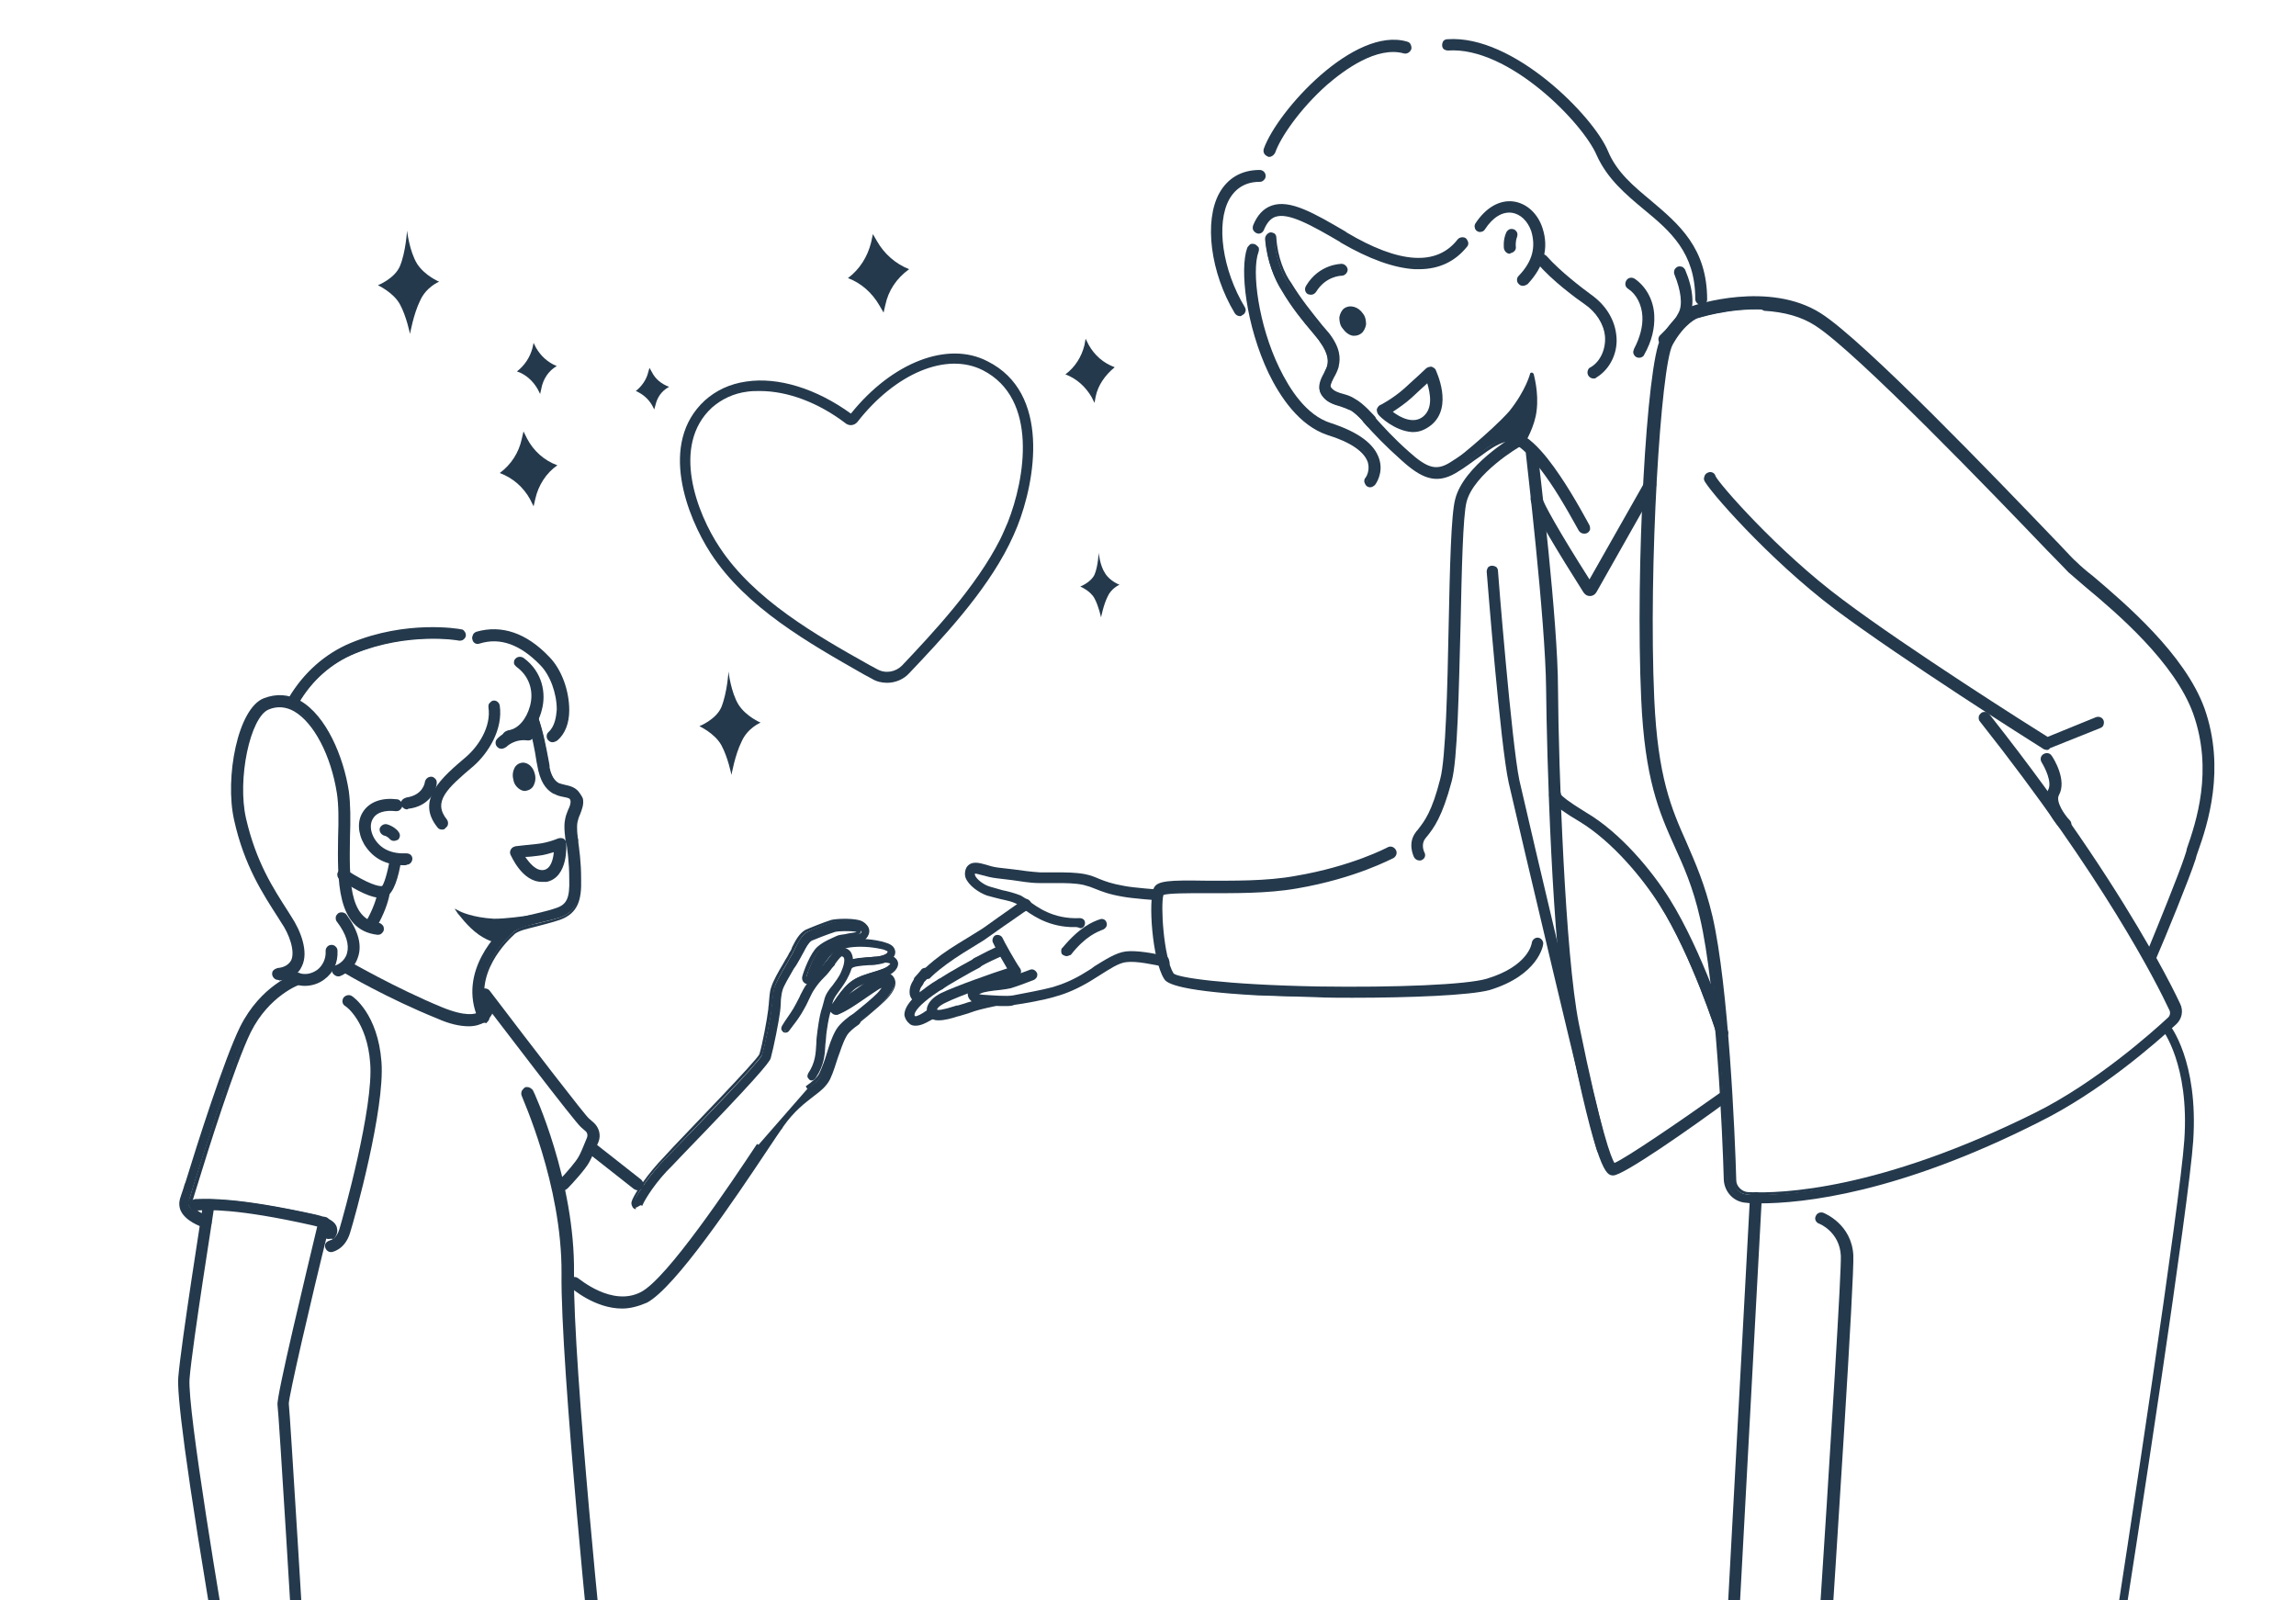 <?xml version="1.0" encoding="utf-8"?>
<!-- Generator: Adobe Illustrator 27.9.0, SVG Export Plug-In . SVG Version: 6.00 Build 0)  -->
<svg version="1.1" id="レイヤー_1" xmlns="http://www.w3.org/2000/svg" xmlns:xlink="http://www.w3.org/1999/xlink" x="0px"
	 y="0px" viewBox="0 0 386.4 269.3" style="enable-background:new 0 0 386.4 269.3;" xml:space="preserve">
<style type="text/css">
	.st0{clip-path:url(#SVGID_00000170963659824195370550000001654673800804867006_);}
	.st1{fill:none;}
	.st2{fill:#24394C;}
	.st3{fill-rule:evenodd;clip-rule:evenodd;fill:#24394C;}
	.st4{fill:#24394C;stroke:#24394C;stroke-width:0.232;stroke-miterlimit:10;}
</style>
<g>
	<g>
		<defs>
			<rect id="SVGID_1_" width="386.4" height="269.3"/>
		</defs>
		<clipPath id="SVGID_00000096049633332782478910000011832243265080506279_">
			<use xlink:href="#SVGID_1_"  style="overflow:visible;"/>
		</clipPath>
		<g style="clip-path:url(#SVGID_00000096049633332782478910000011832243265080506279_);">
			<rect x="30" y="6.5" class="st1" width="342.7" height="277.1"/>
			<g>
				<path class="st2" d="M35.2,202.6c-0.4-0.1-0.7,0.2-0.8,0.6c0,0.2-3.6,22.6-4.1,28.7c-0.5,6.1,7.3,50.4,7.3,50.8
					c0,0.4,0.3,0.6,0.7,0.6c0,0,0.1,0,0.1,0c0.4,0,0.7-0.4,0.6-0.8c0-0.1-7.8-44.6-7.3-50.6c0.5-6,4.1-28.4,4.1-28.6
					C35.8,203,35.6,202.6,35.2,202.6z"/>
				<path class="st2" d="M38.3,283.6c-0.5,0-0.9-0.4-1-0.9c0-0.1-0.1-0.8-0.3-1.9c-6.2-36-7.2-46.5-7-49c0.5-6,4.1-28.5,4.1-28.7
					c0.1-0.5,0.6-0.9,1.1-0.8l0,0c0.5,0.1,0.9,0.6,0.8,1.1c0,0.2-3.6,22.6-4.1,28.6c-0.4,5.1,5.4,39.5,7.2,49.9
					c0.1,0.4,0.1,0.6,0.1,0.6c0,0.3,0,0.5-0.2,0.7c-0.2,0.2-0.4,0.3-0.7,0.4C38.4,283.6,38.3,283.6,38.3,283.6z M35.1,202.8
					c-0.2,0-0.4,0.1-0.4,0.4c0,0.2-3.6,22.7-4.1,28.7c-0.2,2.4,0.8,12.9,7,48.8c0.2,1.4,0.3,1.9,0.3,2c0,0.2,0.2,0.4,0.4,0.4
					c0.2,0,0.3-0.1,0.3-0.2c0.1-0.1,0.1-0.2,0.1-0.3c0,0,0-0.2-0.1-0.6c-2.3-13.4-7.6-45-7.2-50.1c0.5-6,4.1-28.4,4.1-28.6
					C35.5,203.1,35.4,202.9,35.1,202.8C35.1,202.8,35.1,202.8,35.1,202.8z"/>
			</g>
			<g>
				<path class="st2" d="M54.7,205c-0.4-0.1-0.8,0.1-0.9,0.5c-1.7,6.9-7.2,29.4-6.9,30.8c0.2,1.1,2.7,42.2,2.9,46.4
					c0,0.4,0.3,0.7,0.7,0.7c0,0,0,0,0,0c0.4,0,0.7-0.4,0.7-0.7c0-0.5-2.7-45.1-2.9-46.5c-0.1-1.4,4.1-18.8,6.9-30.2
					C55.4,205.5,55.1,205.1,54.7,205z"/>
				<path class="st2" d="M50.6,283.6c-0.6,0-1-0.4-1-0.9c-0.2-4-2.7-45.3-2.9-46.3c-0.2-1.4,4.8-22.1,6.9-30.9
					c0.1-0.5,0.7-0.9,1.2-0.7l0,0c0.5,0.1,0.9,0.7,0.7,1.2c-3.4,13.7-6.9,29-6.9,30.2c0.2,1.4,2.9,46,2.9,46.5
					c0,0.3-0.1,0.5-0.2,0.7C51.1,283.5,50.9,283.6,50.6,283.6L50.6,283.6z M54.6,205.3c-0.2,0-0.4,0.1-0.4,0.3
					c-4.4,18-7.1,29.8-6.9,30.7c0.2,1.1,2.7,42.7,2.9,46.4c0,0.2,0.2,0.4,0.4,0.4c0.1,0,0.2-0.1,0.3-0.1s0.1-0.2,0.1-0.3
					c0-0.4-2.7-45.1-2.9-46.5c-0.1-1.5,4.5-20.5,6.9-30.4c0.1-0.2-0.1-0.4-0.3-0.5C54.6,205.3,54.6,205.3,54.6,205.3z"/>
			</g>
			<g>
				<g>
					<path class="st2" d="M96.9,140.7c-0.1-0.4-0.4-0.7-0.8-0.6s-0.7,0.4-0.6,0.8c0.3,2.1,0.5,4.1,0.6,6.9c0.1,3.4-0.5,4.5-2.4,5.2
						c-1.4,0.5-2.6,0.8-3.7,1c-1.7,0.4-3,0.7-4.2,1.5c0,0,0,0-0.1,0.1c-1.4,1.2-8.4,7.8-4.9,15.8c0.1,0.3,0.4,0.4,0.6,0.4
						c0.1,0,0.2,0,0.3-0.1c0.4-0.2,0.5-0.6,0.4-0.9c-3.1-7,3.1-12.9,4.5-14.1c1-0.6,2.1-0.9,3.7-1.3c1.1-0.3,2.3-0.5,3.9-1
						c2.9-1,3.4-3.1,3.4-6.6C97.4,144.9,97.2,142.9,96.9,140.7z"/>
					<path class="st2" d="M81.4,172.1c-0.4,0-0.7-0.2-0.9-0.6c-3.6-8.1,3.5-14.9,5-16.1c0,0,0.1-0.1,0.1-0.1
						c1.2-0.8,2.6-1.1,4.3-1.5c1.1-0.3,2.3-0.5,3.7-1c1.8-0.6,2.3-1.7,2.2-4.9c0-2.8-0.3-4.8-0.6-6.9c0-0.3,0-0.5,0.2-0.7
						c0.2-0.2,0.4-0.3,0.7-0.4c0.3,0,0.5,0,0.7,0.2c0.2,0.2,0.3,0.4,0.4,0.7l0,0c0.3,2.2,0.6,4.2,0.6,7.1c0.1,3.5-0.5,5.8-3.6,6.9
						c-1.5,0.5-2.8,0.8-3.9,1.1c-1.5,0.4-2.7,0.6-3.6,1.2c-1.2,1.1-7.4,6.9-4.4,13.7c0.1,0.2,0.1,0.5,0,0.8
						c-0.1,0.2-0.3,0.4-0.5,0.6C81.7,172.1,81.6,172.1,81.4,172.1z M96.2,140.4C96.1,140.4,96.1,140.4,96.2,140.4
						c-0.2,0-0.3,0.1-0.3,0.2c-0.1,0.1-0.1,0.2-0.1,0.3c0.3,2.1,0.5,4.2,0.6,7c0.1,3.5-0.5,4.8-2.6,5.5c-1.5,0.5-2.7,0.8-3.7,1
						c-1.7,0.4-2.9,0.7-4.1,1.5c-1.5,1.3-8.3,7.7-4.8,15.5c0.1,0.2,0.3,0.3,0.6,0.2c0.1,0,0.2-0.1,0.2-0.2c0-0.1,0-0.2,0-0.3
						c-3.2-7.2,3.2-13.3,4.6-14.4c1-0.7,2.2-1,3.8-1.3c1.1-0.3,2.3-0.5,3.8-1c2.8-1,3.2-2.9,3.2-6.3c0-2.9-0.3-4.9-0.6-7.1l0,0
						c0-0.1-0.1-0.2-0.2-0.3C96.3,140.4,96.3,140.4,96.2,140.4z"/>
				</g>
				<g>
					<path class="st2" d="M95.4,132.4c-0.4-0.1-0.8-0.2-1.2-0.4c-0.5-0.3-1.3-0.8-1.8-2.8c-0.1-0.4-0.2-0.9-0.2-1.4
						c-0.4-2.1-0.8-4.4-1.6-7c-0.1-0.4-0.5-0.6-0.9-0.4c-0.4,0.1-0.6,0.5-0.4,0.9c0.8,2.4,1.2,4.7,1.6,6.8c0.1,0.5,0.2,1,0.3,1.4
						c0.5,2.4,1.6,3.3,2.5,3.8c0,0,0,0,0.1,0c0.5,0.2,1,0.4,1.5,0.5c1,0.2,1.3,0.4,1.4,0.8c0,0,0,0,0,0c0.1,0.5-0.1,1.1-0.4,1.8
						c-0.2,0.5-0.4,1-0.5,1.6c-0.3,1.3,0.1,3.4,0.1,3.6c0.1,0.3,0.4,0.6,0.7,0.6c0,0,0.1,0,0.1,0c0.4-0.1,0.6-0.4,0.6-0.8
						c-0.1-0.6-0.3-2.2-0.1-3.1c0,0,0,0,0,0c0.1-0.4,0.2-0.8,0.4-1.2c0.3-0.8,0.7-1.7,0.5-2.7C97.5,132.9,96.3,132.6,95.4,132.4z"/>
					<path class="st2" d="M96.2,142.4c-0.5,0-0.9-0.3-1-0.8c0-0.2-0.4-2.4-0.1-3.7c0.1-0.6,0.3-1.1,0.5-1.6c0.3-0.6,0.5-1.2,0.4-1.6
						c-0.1-0.3-0.1-0.4-1.2-0.6c-0.5-0.1-1-0.2-1.5-0.5l-0.1,0c-0.9-0.5-2-1.4-2.6-3.9c-0.1-0.5-0.2-1-0.3-1.5
						c-0.3-2-0.7-4.3-1.6-6.7c-0.1-0.3-0.1-0.5,0-0.8c0.1-0.2,0.3-0.4,0.6-0.5c0.2-0.1,0.5-0.1,0.8,0c0.2,0.1,0.4,0.3,0.5,0.6
						c0.9,2.6,1.3,4.9,1.7,7c0.1,0.5,0.2,0.9,0.2,1.4c0.4,1.9,1.2,2.4,1.6,2.6c0.3,0.1,0.7,0.2,1.1,0.3l0,0c1,0.2,2.3,0.6,2.6,2.1
						c0.3,1-0.2,2-0.5,2.8c-0.2,0.4-0.4,0.8-0.4,1.2c-0.2,0.8,0,2.3,0.1,3c0.1,0.5-0.3,1.1-0.8,1.2
						C96.3,142.4,96.3,142.4,96.2,142.4z M89.8,120.7c0,0-0.1,0-0.1,0c-0.1,0-0.2,0.1-0.2,0.2c0,0.1-0.1,0.2,0,0.3
						c0.8,2.5,1.2,4.8,1.6,6.8c0.1,0.5,0.2,1,0.3,1.4c0.5,2.3,1.5,3.1,2.3,3.6c0.5,0.2,1,0.4,1.5,0.5c1,0.2,1.5,0.4,1.6,1
						c0.2,0.6-0.1,1.3-0.4,2c-0.2,0.5-0.4,1-0.5,1.5c-0.2,1,0,2.7,0.1,3.5c0,0.2,0.2,0.4,0.5,0.3c0.2,0,0.4-0.3,0.3-0.5
						c0,0-0.4-2.1-0.1-3.2c0.1-0.4,0.3-0.9,0.5-1.3c0.3-0.8,0.7-1.7,0.5-2.5c-0.2-1.2-1.3-1.4-2.2-1.7l0,0c-0.4-0.1-0.8-0.2-1.3-0.4
						c-0.5-0.3-1.4-0.8-1.9-3c-0.1-0.5-0.2-0.9-0.3-1.4c-0.4-2.1-0.8-4.4-1.6-6.9c0-0.1-0.1-0.2-0.2-0.2
						C90,120.7,89.9,120.7,89.8,120.7z"/>
				</g>
				<g>
					<path class="st2" d="M64.7,149.5c-0.4-0.1-0.8,0.2-0.8,0.6c-0.3,1.5-0.9,3.2-2,5c-0.2,0.3-0.1,0.8,0.3,1
						c0.1,0.1,0.2,0.1,0.3,0.1c0.2,0,0.5-0.1,0.6-0.4c1.1-1.9,1.8-3.8,2.1-5.4C65.4,149.9,65.1,149.5,64.7,149.5z"/>
					<path class="st2" d="M62.6,156.4c-0.2,0-0.3,0-0.5-0.1c-0.5-0.3-0.6-0.9-0.4-1.4c1-1.8,1.6-3.4,1.9-4.9
						c0.1-0.5,0.6-0.9,1.2-0.8l0,0c0.3,0.1,0.5,0.2,0.6,0.4c0.1,0.2,0.2,0.5,0.2,0.7c-0.3,1.7-1,3.5-2.1,5.5
						C63.3,156.2,62.9,156.4,62.6,156.4z M64.6,149.7c-0.2,0-0.4,0.1-0.4,0.3c-0.3,1.5-1,3.2-2,5.1c-0.1,0.2,0,0.5,0.2,0.6
						c0.2,0.1,0.5,0,0.6-0.2c1.1-1.9,1.8-3.7,2.1-5.3c0-0.1,0-0.2-0.1-0.3C64.9,149.8,64.8,149.8,64.6,149.7
						C64.7,149.7,64.6,149.7,64.6,149.7z"/>
				</g>
				<g>
					<path class="st2" d="M68.5,143.9c-2.7,0.1-4.5-0.7-5.7-2.6c-0.8-1.3-0.9-2.7-0.2-3.7c0.7-1.1,2.2-1.6,4.1-1.3
						c0.4,0.1,0.7-0.2,0.8-0.6c0.1-0.4-0.2-0.7-0.6-0.8c-2.5-0.3-4.4,0.4-5.5,1.9c-0.9,1.5-0.9,3.4,0.2,5.2c1.4,2.2,3.5,3.3,6.4,3.3
						c0.2,0,0.4,0,0.5,0c0.4,0,0.7-0.3,0.7-0.7C69.2,144.2,68.9,143.9,68.5,143.9z"/>
					<path class="st2" d="M68,145.6c-3,0-5.2-1.1-6.7-3.5c-1.1-1.9-1.2-4-0.2-5.5c1.1-1.7,3.2-2.4,5.7-2.1c0.3,0,0.5,0.2,0.7,0.4
						c0.2,0.2,0.2,0.5,0.2,0.7c0,0.3-0.2,0.5-0.4,0.7c-0.2,0.2-0.5,0.2-0.7,0.2c-1.8-0.2-3.2,0.2-3.8,1.2c-0.6,0.9-0.5,2.2,0.2,3.4
						c1.1,1.8,2.9,2.6,5.4,2.5h0c0.6,0,1,0.4,1,0.9c0,0.5-0.4,1-0.9,1C68.4,145.6,68.2,145.6,68,145.6z M65.7,135.1
						c-1.8,0-3.3,0.7-4.1,1.9c-0.9,1.4-0.8,3.2,0.2,4.9c1.4,2.3,3.6,3.3,6.7,3.2c0.2,0,0.4-0.2,0.4-0.4c0-0.2-0.2-0.4-0.4-0.4
						c-2.8,0.1-4.7-0.8-6-2.8c-0.8-1.4-0.9-2.9-0.2-4c0.8-1.2,2.4-1.7,4.4-1.4c0.1,0,0.2,0,0.3-0.1c0.1-0.1,0.1-0.2,0.2-0.3
						c0-0.1,0-0.2-0.1-0.3c-0.1-0.1-0.2-0.1-0.3-0.2C66.4,135.1,66.1,135.1,65.7,135.1z"/>
				</g>
				<g>
					<path class="st2" d="M65,138.9c-0.4-0.1-0.8,0.1-0.9,0.5c-0.1,0.4,0.1,0.8,0.5,0.9c0.7,0.2,1.1,0.7,1.2,0.7
						c0.1,0.2,0.3,0.2,0.5,0.2c0.2,0,0.3-0.1,0.5-0.2c0.3-0.3,0.3-0.7,0.1-1C66.7,140,66,139.2,65,138.9z"/>
					<path class="st2" d="M66.3,141.5c-0.3,0-0.5-0.1-0.7-0.3c0,0-0.4-0.5-1-0.6c-0.5-0.2-0.8-0.7-0.7-1.2c0.2-0.5,0.7-0.8,1.2-0.7
						l0,0c1.1,0.3,1.9,1.1,1.9,1.2c0.2,0.2,0.3,0.5,0.3,0.7s-0.1,0.5-0.3,0.7C66.8,141.4,66.5,141.5,66.3,141.5z M64.8,139.2
						c-0.2,0-0.3,0.1-0.4,0.3c-0.1,0.2,0.1,0.5,0.3,0.5c0.7,0.2,1.2,0.7,1.3,0.8c0.1,0.1,0.3,0.3,0.6,0c0.1-0.1,0.1-0.2,0.1-0.3
						c0-0.1,0-0.2-0.1-0.3c0,0-0.7-0.7-1.7-1l0,0C64.9,139.2,64.8,139.2,64.8,139.2z"/>
				</g>
				<g>
					<path class="st2" d="M88.9,122.9c-3.1-0.4-5,1.6-5,1.6c-0.3,0.3-0.2,0.7,0,1c0.1,0.1,0.3,0.2,0.5,0.2c0.2,0,0.4-0.1,0.5-0.2
						c0,0,1.4-1.5,3.8-1.2c0.4,0.1,0.7-0.2,0.8-0.6C89.5,123.3,89.3,123,88.9,122.9z"/>
					<path class="st2" d="M84.4,126c-0.3,0-0.5-0.1-0.7-0.3c-0.2-0.2-0.3-0.4-0.3-0.7c0-0.3,0.1-0.5,0.3-0.7c0.1-0.1,2-2.2,5.3-1.7
						c0.3,0,0.5,0.2,0.7,0.4c0.2,0.2,0.2,0.5,0.2,0.7c0,0.3-0.2,0.5-0.4,0.7c-0.2,0.2-0.5,0.2-0.7,0.2c-2.2-0.3-3.5,1-3.6,1.1
						C84.9,125.9,84.6,126,84.4,126z M88,123.1c-2.5,0-3.9,1.5-4,1.6c-0.1,0.1-0.1,0.2-0.1,0.3c0,0.1,0.1,0.2,0.1,0.3
						c0.2,0.2,0.4,0.1,0.6,0c0.1-0.1,1.6-1.6,4.1-1.3c0.1,0,0.2,0,0.3-0.1c0.1-0.1,0.1-0.2,0.2-0.3s0-0.2-0.1-0.3
						c-0.1-0.1-0.2-0.1-0.3-0.2l0,0C88.6,123.2,88.3,123.1,88,123.1z"/>
				</g>
				<g>
					<path class="st3" d="M77.3,153.5c0,0,1.4,2.1,3.4,3.5c1.8,1.3,2.8,1.3,2.8,1.3s1.6-2,3.1-2.6c1.9-0.6,7-2.3,7-2.3
						s-6.9,1.4-10.6,1.4C79.4,154.6,77.3,153.5,77.3,153.5z"/>
					<path class="st2" d="M83.7,158.6h-0.1c0,0-1.1,0-3-1.3c-2-1.4-3.4-3.5-3.5-3.5l-0.6-0.9l1,0.5c0,0,2,1,5.6,1.2c0,0,0,0,0.1,0
						c3.6,0,10.4-1.3,10.5-1.4l0.1,0.6c0,0-5.2,1.7-7,2.3c-1.4,0.6-2.9,2.5-2.9,2.5L83.7,158.6z M78.2,154.2
						c0.6,0.7,1.5,1.8,2.7,2.6c1.3,0.9,2.2,1.2,2.5,1.2c0.4-0.5,1.8-2,3.1-2.5c0.8-0.3,2.1-0.7,3.3-1.1c-2.2,0.3-4.9,0.7-6.8,0.7
						C80.8,155,79.1,154.5,78.2,154.2z"/>
				</g>
				<g>
					<path class="st2" d="M72.5,131.1c-0.4,0-0.7,0.2-0.8,0.6c0,0-0.3,2.4-3.4,2.8c-0.4,0.1-0.7,0.4-0.6,0.8c0,0.4,0.3,0.6,0.7,0.6
						c0,0,0.1,0,0.1,0c3.3-0.4,4.5-2.9,4.6-4.1C73.2,131.4,72.9,131.1,72.5,131.1z"/>
					<path class="st2" d="M68.5,136.2c-0.5,0-0.9-0.4-1-0.9c0-0.3,0-0.5,0.2-0.7c0.2-0.2,0.4-0.3,0.7-0.4c2.8-0.4,3.1-2.5,3.1-2.6
						c0.1-0.5,0.5-0.9,1.1-0.9l0,0c0.3,0,0.5,0.2,0.7,0.4c0.2,0.2,0.2,0.5,0.2,0.7c-0.1,1.3-1.3,3.9-4.8,4.3
						C68.6,136.2,68.5,136.2,68.5,136.2z M72.5,131.3c-0.2,0-0.4,0.2-0.4,0.4c0,0-0.3,2.6-3.6,3.1c-0.1,0-0.2,0.1-0.3,0.2
						c-0.1,0.1-0.1,0.2-0.1,0.3c0,0.2,0.2,0.4,0.4,0.4c3.2-0.4,4.3-2.7,4.4-3.8c0-0.1,0-0.2-0.1-0.3
						C72.7,131.4,72.6,131.4,72.5,131.3L72.5,131.3C72.5,131.3,72.5,131.3,72.5,131.3z"/>
				</g>
				<g>
					<path class="st2" d="M77.6,106.2c-0.4-0.1-9.1-1.6-18.4,2.3c-4.2,1.8-7.8,4.9-10.2,9c-0.2,0.3-0.1,0.8,0.2,1
						c0.1,0.1,0.2,0.1,0.4,0.1c0.2,0,0.5-0.1,0.6-0.3c2.3-3.9,5.6-6.8,9.6-8.4c9-3.7,17.5-2.2,17.6-2.2c0.4,0.1,0.7-0.2,0.8-0.6
						C78.2,106.6,77.9,106.3,77.6,106.2z"/>
					<path class="st2" d="M49.5,118.9c-0.2,0-0.4,0-0.5-0.1c-0.2-0.1-0.4-0.4-0.5-0.6c-0.1-0.3,0-0.5,0.1-0.8
						c2.5-4.2,6.1-7.4,10.4-9.2c9.4-3.9,18.2-2.4,18.6-2.3l0,0c0.3,0,0.5,0.2,0.6,0.4c0.2,0.2,0.2,0.5,0.2,0.7
						c-0.1,0.5-0.6,0.9-1.2,0.8c-0.3-0.1-8.7-1.4-17.5,2.2c-3.9,1.6-7.2,4.5-9.4,8.3C50.2,118.7,49.9,118.9,49.5,118.9z M72.8,106.1
						c-3.4,0-8.4,0.5-13.5,2.6c-4.2,1.7-7.7,4.8-10.1,8.9c-0.1,0.1-0.1,0.2,0,0.3c0,0.1,0.1,0.2,0.2,0.3c0.2,0.1,0.5,0,0.6-0.1
						c2.3-3.9,5.7-6.9,9.7-8.6c8.9-3.7,17.4-2.3,17.8-2.2c0.2,0,0.4-0.1,0.5-0.3c0-0.1,0-0.2-0.1-0.3c-0.1-0.1-0.2-0.2-0.3-0.2
						C77.3,106.4,75.6,106.1,72.8,106.1z"/>
				</g>
				<g>
					<path class="st2" d="M66.7,144.1c-0.4-0.1-0.7,0.2-0.8,0.6c-0.4,2.2-1.1,4.4-1.5,4.7c-0.7,0.2-2.7-0.4-6.3-2.7
						c-0.3-0.2-0.8-0.1-1,0.2c-0.2,0.3-0.1,0.8,0.2,1c3.9,2.5,5.8,3,6.7,3c0.4,0,0.6-0.1,0.8-0.1c1.3-0.5,2.1-3.8,2.4-5.8
						C67.4,144.5,67.1,144.2,66.7,144.1z"/>
					<path class="st2" d="M64.1,151.1c-1.5,0-3.8-1-6.9-3.1c-0.2-0.1-0.4-0.4-0.4-0.6c-0.1-0.3,0-0.5,0.1-0.7
						c0.3-0.5,0.9-0.6,1.4-0.3c3.7,2.4,5.5,2.8,6,2.7c0.3-0.3,0.9-2.1,1.3-4.5c0-0.3,0.2-0.5,0.4-0.6c0.2-0.2,0.5-0.2,0.7-0.2
						s0.5,0.2,0.6,0.4c0.2,0.2,0.2,0.5,0.2,0.7c-0.4,2.5-1.2,5.5-2.6,6C64.9,151,64.6,151.1,64.1,151.1z M57.8,146.8
						c-0.1,0-0.3,0.1-0.3,0.2c-0.1,0.1-0.1,0.2-0.1,0.3s0.1,0.2,0.2,0.3c3.7,2.5,5.7,3,6.6,3c0.4,0,0.6-0.1,0.7-0.1
						c0.8-0.3,1.7-2.4,2.2-5.6c0-0.1,0-0.2-0.1-0.3c-0.1-0.1-0.2-0.2-0.3-0.2l0,0c-0.1,0-0.2,0-0.3,0.1c-0.1,0.1-0.2,0.2-0.2,0.3
						c-0.3,1.7-1,4.5-1.6,4.9c-1,0.4-3.4-0.6-6.6-2.7C57.9,146.8,57.8,146.8,57.8,146.8z"/>
				</g>
				<g>
					<path class="st2" d="M80.1,106.6c-0.4,0.1-0.6,0.5-0.5,0.9c0.1,0.4,0.5,0.6,0.9,0.5c3.6-1.1,7.1,0.2,10.5,3.7
						c1.8,1.8,2.9,5,2.9,7.7c0,1.2-0.3,2.9-1.4,4c-0.3,0.3-0.3,0.7,0,1c0.1,0.1,0.3,0.2,0.5,0.2c0.2,0,0.4-0.1,0.5-0.2
						c1.2-1.1,1.8-2.8,1.9-4.9c0.1-3.2-1.3-6.7-3.3-8.8C88.3,106.8,84.2,105.4,80.1,106.6z"/>
					<path class="st2" d="M93,124.9c-0.3,0-0.5-0.1-0.7-0.3c-0.2-0.2-0.3-0.4-0.3-0.7c0-0.3,0.1-0.5,0.3-0.7c1.1-1,1.3-2.6,1.4-3.8
						c0-2.7-1.1-5.8-2.8-7.5c-3.3-3.4-6.7-4.7-10.2-3.6c-0.5,0.2-1.1-0.1-1.2-0.7c-0.1-0.3,0-0.5,0.1-0.8c0.1-0.2,0.3-0.4,0.6-0.5
						l0,0c4.2-1.2,8.4,0.2,12.2,4.2c2.1,2.1,3.4,5.7,3.4,9c0,2.2-0.7,4-2,5.1C93.5,124.8,93.2,124.9,93,124.9z M83,107.3
						c2.8,0,5.6,1.4,8.2,4.2c1.8,1.8,3,5.1,3,8c0,1.3-0.3,3-1.5,4.2c-0.1,0.1-0.1,0.2-0.1,0.3c0,0.1,0,0.2,0.1,0.3
						c0.2,0.2,0.4,0.2,0.6,0c1.1-1.1,1.7-2.7,1.8-4.7c0.1-3.1-1.2-6.5-3.2-8.5c-3.6-3.8-7.6-5.2-11.6-4l0,0c-0.1,0-0.2,0.1-0.2,0.2
						s-0.1,0.2,0,0.3c0.1,0.2,0.3,0.3,0.5,0.3C81.3,107.5,82.2,107.3,83,107.3z"/>
				</g>
				<g>
					<path class="st3" d="M87.6,128.7c-0.9,0.2-1.3,1.3-1,2.4c0.3,1.1,1.2,1.8,2.1,1.6c0.9-0.2,1.3-1.4,1-2.4
						C89.4,129.2,88.5,128.5,87.6,128.7z"/>
					<path class="st2" d="M88.4,133.1c-0.4,0-0.7-0.1-1.1-0.4c-0.4-0.3-0.8-0.8-0.9-1.5c-0.2-0.7-0.1-1.4,0.2-2
						c0.2-0.4,0.6-0.7,1-0.8l0,0c1-0.3,2.1,0.5,2.4,1.8c0.2,0.7,0.1,1.4-0.2,2c-0.2,0.4-0.6,0.7-1,0.8
						C88.7,133,88.5,133.1,88.4,133.1z M87.7,129L87.7,129c-0.3,0.1-0.5,0.3-0.7,0.5c-0.2,0.4-0.3,1-0.1,1.5
						c0.1,0.5,0.4,0.9,0.7,1.2c0.3,0.2,0.7,0.3,1,0.2c0.3-0.1,0.5-0.3,0.6-0.5c0.2-0.4,0.3-1,0.1-1.5
						C89.2,129.4,88.4,128.8,87.7,129z"/>
				</g>
				<g>
					<path class="st2" d="M87.8,110.8c-0.3-0.2-0.8-0.2-1,0.2c-0.2,0.3-0.2,0.8,0.2,1c2.2,1.6,3.1,4.2,2.4,6.9
						c-0.6,2.3-2.2,4-3.9,4.3c-0.4,0.1-0.7,0.4-0.6,0.8c0,0.4,0.4,0.6,0.7,0.6c0,0,0.1,0,0.1,0c2.3-0.3,4.4-2.5,5.1-5.3
						C91.4,116.7,91,113.1,87.8,110.8z"/>
					<path class="st2" d="M85.6,124.9c-0.5,0-0.9-0.4-1-0.9c0-0.3,0-0.5,0.2-0.7c0.2-0.2,0.4-0.3,0.7-0.4c1.7-0.2,3.1-1.9,3.7-4.1
						c0.7-2.6-0.2-5.1-2.3-6.6c-0.2-0.2-0.4-0.4-0.4-0.6c0-0.3,0-0.5,0.2-0.7c0.3-0.4,0.9-0.5,1.4-0.2l0,0c3.3,2.4,3.8,6.1,3.1,8.7
						c-0.7,3-2.9,5.2-5.4,5.5C85.7,124.9,85.6,124.9,85.6,124.9z M87.4,111c-0.1,0-0.3,0.1-0.3,0.2c-0.1,0.1-0.1,0.2-0.1,0.3
						c0,0.1,0.1,0.2,0.2,0.3c2.3,1.7,3.3,4.4,2.6,7.2c-0.6,2.4-2.3,4.2-4.2,4.5c-0.1,0-0.2,0.1-0.3,0.2c-0.1,0.1-0.1,0.2-0.1,0.3
						c0,0.2,0.2,0.4,0.4,0.4c2.3-0.3,4.2-2.4,4.9-5.1c0.6-2.5,0.2-5.9-2.9-8.1l0,0C87.6,111,87.5,111,87.4,111z"/>
				</g>
				<g>
					<path class="st2" d="M83.1,118.2c-0.4,0.1-0.6,0.4-0.6,0.8c0.5,3.4-1.8,6.8-3.9,8.7c-4.1,3.4-8.3,6.9-4.7,11.4
						c0.1,0.2,0.3,0.3,0.5,0.3c0.2,0,0.3-0.1,0.4-0.2c0.3-0.2,0.4-0.7,0.1-1c-2.6-3.2,0.1-5.6,4.5-9.4c2.4-2.1,5-5.9,4.3-9.9
						C83.8,118.4,83.5,118.1,83.1,118.2z"/>
					<path class="st2" d="M74.4,139.6c-0.3,0-0.6-0.1-0.8-0.4c-3.7-4.6,0.8-8.4,4.8-11.8c2.1-1.8,4.3-5.1,3.8-8.4
						c0-0.3,0-0.5,0.2-0.7c0.2-0.2,0.4-0.4,0.6-0.4l0,0c0.5-0.1,1,0.3,1.1,0.8c0.6,4.1-2,8.1-4.4,10.2c-4.5,3.8-6.9,6-4.5,9
						c0.3,0.4,0.3,1.1-0.2,1.4C74.9,139.5,74.7,139.6,74.4,139.6z M83.1,118.5c-0.1,0-0.2,0.1-0.3,0.2c-0.1,0.1-0.1,0.2-0.1,0.3
						c0.5,3.6-1.8,7-4,8.9c-4.2,3.5-8.1,6.8-4.7,11c0.1,0.2,0.4,0.2,0.6,0.1c0.2-0.1,0.2-0.4,0.1-0.6c-2.9-3.6,0.6-6.4,4.6-9.8
						c2.3-2,4.8-5.8,4.2-9.7C83.6,118.6,83.3,118.5,83.1,118.5z"/>
				</g>
				<g>
					<path class="st2" d="M57.1,153.9c-0.3,0.2-0.4,0.7-0.2,1c1.6,2.2,2.2,4.1,1.7,5.6c-0.5,1.5-1.9,2.1-2,2.2
						c-0.4,0.1-0.6,0.5-0.5,0.9c0.1,0.3,0.4,0.5,0.7,0.5c0.1,0,0.1,0,0.2,0c0.4-0.1,2.2-1,2.9-3c0.7-2,0.1-4.3-1.9-7
						C57.8,153.7,57.4,153.7,57.1,153.9z"/>
					<path class="st2" d="M56.9,164.3c-0.4,0-0.8-0.3-1-0.7c-0.1-0.5,0.2-1.1,0.7-1.2l0,0c0,0,1.4-0.5,1.8-2
						c0.4-1.4-0.1-3.2-1.7-5.3c-0.2-0.2-0.2-0.5-0.2-0.7c0-0.3,0.2-0.5,0.4-0.7c0.4-0.3,1.1-0.2,1.4,0.2c2,2.7,2.7,5.2,1.9,7.3
						c-0.7,2.1-2.7,3-3.1,3.1C57,164.3,56.9,164.3,56.9,164.3z M57.5,154c-0.1,0-0.2,0-0.2,0.1c-0.1,0.1-0.1,0.2-0.2,0.3
						c0,0.1,0,0.2,0.1,0.3c1.7,2.3,2.3,4.3,1.8,5.9c-0.5,1.7-2.2,2.3-2.2,2.3c-0.2,0.1-0.4,0.3-0.3,0.5s0.3,0.4,0.5,0.3
						c0.3-0.1,2.1-0.9,2.7-2.8c0.7-1.9,0-4.2-1.9-6.7C57.8,154.1,57.6,154,57.5,154z"/>
				</g>
				<g>
					<path class="st2" d="M55.8,159.3c-0.4,0-0.7,0.3-0.7,0.7c0.1,1.4-0.5,2.6-1.5,3.4c-1,0.7-2.2,1-3.4,0.6
						c-0.4-0.1-0.8,0.1-0.9,0.5c-0.1,0.4,0.1,0.8,0.5,0.9c0.5,0.2,1.1,0.2,1.6,0.2c1.1,0,2.2-0.4,3.1-1c1.4-1.1,2.2-2.7,2.1-4.6
						C56.5,159.6,56.2,159.3,55.8,159.3z"/>
					<path class="st2" d="M51.3,165.9c-0.6,0-1.1-0.1-1.7-0.3c-0.3-0.1-0.5-0.3-0.6-0.5c-0.1-0.2-0.1-0.5-0.1-0.8
						c0.2-0.5,0.7-0.8,1.3-0.6c1.1,0.4,2.2,0.2,3.2-0.5c0.9-0.7,1.5-1.9,1.4-3.2c0-0.5,0.4-1,1-1c0.3,0,0.5,0.1,0.7,0.3
						c0.2,0.2,0.3,0.4,0.3,0.7c0.1,2-0.7,3.7-2.2,4.8C53.7,165.5,52.5,165.9,51.3,165.9z M50,164.3c-0.2,0-0.3,0.1-0.4,0.3
						c0,0.1,0,0.2,0,0.3c0.1,0.1,0.1,0.2,0.2,0.2c1.5,0.5,3.2,0.2,4.5-0.7c1.3-1,2-2.6,2-4.3c0-0.1-0.1-0.2-0.1-0.3
						c-0.1-0.1-0.2-0.1-0.3-0.1h0c-0.2,0-0.4,0.2-0.4,0.4c0.1,1.5-0.5,2.8-1.7,3.7c-1.1,0.8-2.4,1-3.7,0.6
						C50.1,164.3,50,164.3,50,164.3z"/>
				</g>
				<g>
					<path class="st2" d="M63.5,155.6c-5.4-0.6-5.2-7.8-5.1-14.8c0.1-2.8,0.1-5.5-0.2-7.6c-0.9-5.7-3.7-12.6-8-15
						c-1.9-1.1-3.8-1.2-5.8-0.4c-4.3,1.7-6.4,13.2-4.8,20.2c1.7,7.7,4.8,12.5,7.4,16.3l0.5,0.8c1.4,2.1,2.5,5.1,1.7,6.7
						c-0.4,0.8-1.2,1.3-2.5,1.4c-0.4,0-0.7,0.4-0.6,0.8c0,0.4,0.3,0.6,0.7,0.6c0,0,0.1,0,0.1,0c1.8-0.2,3-1,3.6-2.2
						c1.1-2.3-0.3-5.8-1.8-8.1l-0.5-0.8c-2.6-3.9-5.5-8.4-7.2-15.8c-1.6-6.8,0.7-17.3,4-18.6c1.6-0.6,3.1-0.5,4.6,0.3
						c3.4,1.9,6.3,7.5,7.3,14c0.3,2,0.3,4.6,0.2,7.4c-0.2,7.2-0.3,15.4,6.3,16.2c0.4,0.1,0.7-0.2,0.8-0.6
						C64.2,156,63.9,155.7,63.5,155.6z"/>
					<path class="st2" d="M46.8,164.9c-0.5,0-0.9-0.4-1-0.9c0-0.3,0-0.5,0.2-0.7c0.2-0.2,0.4-0.3,0.7-0.4c1.2-0.1,1.9-0.6,2.3-1.3
						c0.7-1.5-0.3-4.4-1.7-6.4l-0.5-0.8c-2.5-3.9-5.7-8.7-7.4-16.4c-1.6-7.1,0.6-18.8,5-20.5c2.1-0.8,4.1-0.7,6.1,0.4
						c4.4,2.5,7.3,9.4,8.2,15.2c0.3,2.2,0.3,4.9,0.2,7.7c-0.1,6.8-0.3,13.9,4.8,14.5l0,0c0.3,0,0.5,0.2,0.7,0.4
						c0.2,0.2,0.2,0.5,0.2,0.7c0,0.3-0.2,0.5-0.4,0.7c-0.2,0.2-0.5,0.2-0.7,0.2c-6.9-0.8-6.7-9.2-6.6-16.5c0.1-2.8,0.1-5.3-0.2-7.3
						c-1-6.4-3.9-11.9-7.2-13.8c-1.4-0.8-2.9-0.9-4.3-0.3c-3.1,1.3-5.3,11.7-3.8,18.3c1.7,7.4,4.6,11.8,7.1,15.7l0.5,0.8
						c1.6,2.4,3,6,1.8,8.4c-0.6,1.4-1.9,2.2-3.8,2.4C46.9,164.9,46.8,164.9,46.8,164.9z M46.9,117.5c-0.8,0-1.6,0.2-2.4,0.5
						c-3.5,1.4-6.5,11.7-4.7,19.9c1.7,7.6,4.8,12.4,7.3,16.2l0.5,0.8c1.5,2.2,2.6,5.2,1.8,7c-0.4,0.9-1.3,1.4-2.7,1.6
						c-0.1,0-0.2,0.1-0.3,0.2c-0.1,0.1-0.1,0.2-0.1,0.3c0,0.2,0.2,0.4,0.4,0.4c1.7-0.2,2.9-0.9,3.4-2.1c1-2.2-0.3-5.6-1.8-7.8
						l-0.5-0.8c-2.6-4-5.5-8.4-7.2-15.9c-1.6-7.1,0.7-17.5,4.2-18.9c1.6-0.7,3.3-0.5,4.8,0.4c3.5,2,6.5,7.7,7.5,14.2
						c0.3,2.1,0.3,4.7,0.2,7.4c-0.1,7.2-0.3,15.2,6.1,16c0.1,0,0.2,0,0.3-0.1c0.1-0.1,0.1-0.2,0.2-0.3c0-0.1,0-0.2-0.1-0.3
						c-0.1-0.1-0.2-0.1-0.3-0.2l0,0c-5.6-0.7-5.5-8-5.3-15.1c0.1-2.8,0.1-5.5-0.2-7.6c-0.9-5.6-3.7-12.4-7.9-14.8
						C49,117.8,48,117.5,46.9,117.5z"/>
				</g>
				<g>
					<g>
						<path class="st1" d="M90.5,143c-2,0.2-3.7,0.4-3.7,0.4s1.9,4.5,4.9,4c2.9-0.6,2.5-5.4,2.5-5.4S92.4,142.8,90.5,143z"/>
						<path class="st2" d="M91.2,147.7c-2.9,0-4.6-4-4.7-4.2l-0.1-0.4l0.4,0c0,0,1.7-0.2,3.7-0.4l0,0c1.9-0.2,3.6-1,3.6-1l0.4-0.2
							l0,0.4c0,0.2,0.4,5.1-2.7,5.7C91.5,147.7,91.3,147.7,91.2,147.7z M87.2,143.6c0.5,1,2.1,3.8,4.4,3.5c2.2-0.4,2.3-3.6,2.3-4.7
							c-0.6,0.2-1.9,0.7-3.4,0.9l0,0C89.1,143.4,87.8,143.6,87.2,143.6z"/>
					</g>
					<g>
						<path class="st2" d="M94.5,141.4c-0.2-0.1-0.4-0.1-0.6,0c0,0-1.7,0.7-3.5,1c-2,0.2-3.6,0.4-3.7,0.4c-0.2,0-0.4,0.1-0.5,0.3
							s-0.1,0.4,0,0.6c0.1,0.2,1.9,4.5,5.1,4.5c0.2,0,0.4,0,0.6-0.1c3.5-0.7,3.1-5.9,3.1-6.1C94.9,141.7,94.7,141.5,94.5,141.4z
							 M91.5,146.7c-1.7,0.3-3-1.5-3.7-2.7c0.7-0.1,1.6-0.2,2.7-0.3c1.2-0.1,2.2-0.4,2.9-0.7C93.4,144.3,93.1,146.4,91.5,146.7z"/>
						<path class="st2" d="M91.2,148.4c-3.4,0-5.2-4.5-5.3-4.6c-0.1-0.3-0.1-0.6,0.1-0.9c0.2-0.3,0.4-0.4,0.8-0.5
							c0,0,1.7-0.2,3.7-0.4c1.8-0.2,3.4-0.9,3.4-0.9c0.3-0.1,0.6-0.1,0.9,0l0,0c0.3,0.2,0.5,0.5,0.5,0.8c0,0.2,0.4,5.7-3.3,6.5
							C91.6,148.4,91.4,148.4,91.2,148.4z M94.2,141.6c-0.1,0-0.1,0-0.2,0c0,0-1.7,0.8-3.6,1c-1.9,0.2-3.6,0.4-3.7,0.4
							c-0.1,0-0.3,0.1-0.3,0.2c-0.1,0.1-0.1,0.3,0,0.4c0.1,0.2,1.8,4.3,4.8,4.3c0.2,0,0.4,0,0.6-0.1c3.2-0.7,2.9-5.6,2.8-5.8
							c0-0.1-0.1-0.3-0.2-0.3l0,0C94.3,141.6,94.2,141.6,94.2,141.6z M91.2,147c-1.7,0-2.9-1.8-3.6-2.9l-0.2-0.4l0.4,0
							c0.7-0.1,1.6-0.2,2.7-0.3c1.1-0.1,2.2-0.4,2.9-0.7l0.4-0.1l0,0.4c-0.1,2.3-0.9,3.7-2.2,3.9h0C91.4,147,91.3,147,91.2,147z
							 M88.4,144.2c0.7,1,1.8,2.4,3.1,2.2c1.2-0.2,1.6-1.8,1.7-3c-0.7,0.2-1.6,0.5-2.6,0.6C89.8,144.1,89,144.2,88.4,144.2z"/>
					</g>
				</g>
			</g>
			<g>
				<path class="st2" d="M49.7,164c-0.2,0.1-5.7,2-9.2,8.9c-2.7,5.4-7.2,19.9-9.2,26.1c-0.4,1.2-0.7,2.3-0.8,2.4
					c-0.3,0.7-0.3,1.4,0,2.1c0.8,1.7,3.3,2.6,3.5,2.7c0.1,0,0.1,0,0.2,0c0.3,0,0.6-0.2,0.7-0.5c0.1-0.4-0.1-0.8-0.4-0.9
					c-0.6-0.2-2.3-0.9-2.7-1.9c-0.1-0.3-0.1-0.6,0-0.9c0.1-0.2,0.2-0.7,0.8-2.6c1.8-5.6,6.4-20.6,9.1-25.9c3.1-6.3,8.3-8.1,8.4-8.2
					c0.4-0.1,0.6-0.5,0.4-0.9C50.5,164.1,50.1,163.9,49.7,164z"/>
				<path class="st2" d="M34.4,206.6c-0.1,0-0.2,0-0.3-0.1c-0.3-0.1-2.9-1-3.7-2.8c-0.3-0.7-0.3-1.5,0-2.3c0-0.1,0.4-1.1,0.7-2.2
					l0.1-0.2c1.9-6.2,6.5-20.7,9.2-26.2c3.5-7,9.1-8.9,9.3-9c0.2-0.1,0.5-0.1,0.8,0c0.2,0.1,0.4,0.3,0.5,0.6c0.1,0.2,0.1,0.5,0,0.8
					c-0.1,0.2-0.3,0.4-0.6,0.5c0,0-5.1,1.8-8.2,8c-2.6,5.3-7.3,20.2-9,25.8c-0.6,2-0.8,2.5-0.8,2.6c-0.1,0.3-0.1,0.5,0,0.7
					c0.4,0.9,2,1.6,2.5,1.8c0.3,0.1,0.5,0.3,0.6,0.5c0.1,0.2,0.1,0.5,0.1,0.8C35.2,206.3,34.8,206.6,34.4,206.6z M50,164.3
					c0,0-0.1,0-0.1,0l0,0c-0.2,0.1-5.6,2-9,8.7c-2.7,5.4-7.2,19.9-9.1,26.1l-0.1,0.2c-0.4,1.3-0.6,2.1-0.7,2.2
					c-0.3,0.6-0.3,1.3,0,1.9c0.7,1.6,3.1,2.4,3.4,2.5c0.2,0.1,0.5-0.1,0.5-0.3c0-0.1,0-0.2,0-0.3c0-0.1-0.1-0.2-0.2-0.2
					c0,0-2.3-0.8-2.9-2.1c-0.2-0.4-0.2-0.8,0-1.2c0.1-0.1,0.3-0.8,0.8-2.5c1.8-5.7,6.4-20.7,9.1-26c3.2-6.4,8.5-8.3,8.5-8.3
					c0.1,0,0.2-0.1,0.2-0.2c0-0.1,0.1-0.2,0-0.3c0-0.1-0.1-0.2-0.2-0.2C50.1,164.3,50,164.3,50,164.3z"/>
			</g>
			<g>
				<path class="st2" d="M99.6,189.2l-0.8-0.7c-0.8-0.7-10.4-13.3-16.7-21.6c-0.2-0.3-0.7-0.4-1-0.1c-0.3,0.2-0.4,0.7-0.1,1
					c1.6,2.1,15.9,20.9,16.9,21.8l0.8,0.7c0.4,0.3,0.5,0.8,0.3,1.3c-0.6,1.5-1.2,2.7-1.4,3.2c-0.4,0.9-2.6,3.2-3.3,4
					c-0.3,0.3-0.3,0.7,0,1c0.1,0.1,0.3,0.2,0.5,0.2c0.2,0,0.4-0.1,0.5-0.2c0.3-0.3,3-3.2,3.6-4.4c0.4-0.7,1-2.2,1.5-3.3
					C100.8,191.1,100.5,189.9,99.6,189.2z"/>
				<path class="st2" d="M94.8,200.3c-0.3,0-0.5-0.1-0.7-0.3c-0.2-0.2-0.3-0.4-0.3-0.7c0-0.3,0.1-0.5,0.3-0.7c1.1-1.1,2.9-3.2,3.3-4
					c0.3-0.5,0.8-1.7,1.4-3.2c0.1-0.3,0.1-0.7-0.2-1l-0.8-0.7c-1.1-0.9-14.3-18.3-17-21.8c-0.2-0.2-0.2-0.5-0.2-0.7s0.2-0.5,0.4-0.7
					c0.4-0.3,1.1-0.2,1.4,0.2c7.6,10,16,20.9,16.7,21.5l0.8,0.7c0.9,0.8,1.3,2.1,0.8,3.3c-0.5,1.1-1.1,2.6-1.5,3.3
					c-0.6,1.2-3.1,3.9-3.6,4.4C95.3,200.2,95.1,200.3,94.8,200.3z M81.5,166.9c-0.1,0-0.2,0-0.3,0.1c-0.1,0.1-0.1,0.2-0.2,0.3
					c0,0.1,0,0.2,0.1,0.3c7.3,9.6,16.1,21.1,16.9,21.7l0.8,0.7c0.5,0.4,0.6,1.1,0.4,1.6c-0.7,1.5-1.2,2.7-1.4,3.2
					c-0.5,1.1-3.4,4.1-3.4,4.1c-0.1,0.1-0.1,0.2-0.1,0.3c0,0.1,0,0.2,0.1,0.3c0.2,0.2,0.4,0.1,0.6,0c0.3-0.3,2.9-3.1,3.5-4.3
					c0.3-0.7,1-2.2,1.4-3.3c0.4-0.9,0.1-2-0.6-2.6l-0.8-0.7c-0.9-0.8-11.4-14.5-16.8-21.6C81.8,167,81.7,166.9,81.5,166.9z"/>
			</g>
			<g>
				<path class="st2" d="M82.3,168.6c-0.4,0-0.7,0.3-0.7,0.7c0,0-0.1,0.8-0.8,1.3c-0.8,0.5-2.6,0.8-6.5-0.7
					c-8-3.2-15.5-7.6-15.6-7.7c-0.3-0.2-0.8-0.1-1,0.2c-0.2,0.3-0.1,0.8,0.2,1c0.1,0,7.7,4.5,15.8,7.8c2.1,0.8,3.8,1.3,5.2,1.3
					c1,0,1.9-0.2,2.6-0.7c1.4-0.9,1.5-2.4,1.5-2.4C82.9,168.9,82.6,168.6,82.3,168.6z"/>
				<path class="st2" d="M78.9,172.7c-1.5,0-3.3-0.4-5.3-1.3c-8.2-3.3-15.8-7.7-15.8-7.8c-0.2-0.1-0.4-0.3-0.5-0.6
					c-0.1-0.3,0-0.5,0.1-0.8c0.3-0.5,0.9-0.6,1.4-0.4c0.1,0,7.6,4.4,15.6,7.7c3.9,1.6,5.6,1.2,6.2,0.8c0.7-0.4,0.7-1.1,0.7-1.1
					c0-0.5,0.5-0.9,1-0.9l0,0c0.5,0,1,0.5,0.9,1c0,0.1-0.1,1.7-1.6,2.7C80.9,172.4,80,172.7,78.9,172.7z M58.2,162.3
					c-0.1,0-0.3,0.1-0.4,0.2c-0.1,0.1-0.1,0.2,0,0.3c0,0.1,0.1,0.2,0.2,0.3c0.1,0,7.8,4.5,15.8,7.8c3.4,1.4,6,1.6,7.5,0.6
					c1.3-0.8,1.3-2.1,1.3-2.2c0-0.2-0.2-0.4-0.4-0.4l0,0c0,0,0,0,0,0c-0.2,0-0.4,0.2-0.4,0.4c0,0.1-0.1,1-1,1.5
					c-0.9,0.6-2.8,0.9-6.7-0.7c-8-3.2-15.6-7.7-15.6-7.7C58.4,162.3,58.3,162.3,58.2,162.3z"/>
			</g>
			<g>
				<path class="st2" d="M107.7,198.7l-7.5-5.9c-0.3-0.2-0.7-0.2-1,0.1c-0.2,0.3-0.2,0.7,0.1,1l7.5,5.9c0.1,0.1,0.3,0.2,0.4,0.2
					c0.2,0,0.4-0.1,0.6-0.3C108.1,199.4,108,199,107.7,198.7z"/>
				<path class="st2" d="M107.3,200.3c-0.2,0-0.4-0.1-0.6-0.2l-7.5-5.9c-0.2-0.2-0.3-0.4-0.4-0.7c0-0.3,0-0.5,0.2-0.7
					c0.2-0.2,0.4-0.3,0.7-0.4c0.3,0,0.5,0,0.7,0.2l7.5,5.9c0.2,0.2,0.3,0.4,0.4,0.7s0,0.5-0.2,0.7
					C107.9,200.2,107.6,200.3,107.3,200.3z M99.8,193C99.8,193,99.8,193,99.8,193c-0.2,0-0.3,0.1-0.3,0.2c-0.1,0.1-0.1,0.2-0.1,0.3
					c0,0.1,0.1,0.2,0.2,0.3l7.5,5.9c0.1,0.1,0.2,0.1,0.3,0.1c0.1,0,0.2-0.1,0.3-0.2c0.1-0.1,0.1-0.2,0.1-0.3c0-0.1-0.1-0.2-0.2-0.3
					l-7.5-5.9C100,193,99.9,193,99.8,193z"/>
			</g>
			<g>
				<path class="st2" d="M96.2,214.3c0.2-15.5-6.8-30.5-6.9-30.6c-0.2-0.4-0.6-0.5-0.9-0.3c-0.4,0.2-0.5,0.6-0.3,0.9
					c0.1,0.1,6.9,14.8,6.8,30c-0.2,15.4,5.3,68.2,5.3,68.4c0.1,0.3,0.4,0.6,0.7,0.6c0,0,0.1,0,0.1,0c0.4-0.1,0.6-0.4,0.6-0.8
					C101.5,282.3,96.1,229.6,96.2,214.3z"/>
				<path class="st2" d="M100.8,283.6c-0.5,0-0.9-0.3-1-0.8c-0.1-0.3-5.5-53.1-5.3-68.5c0.1-15-6.7-29.7-6.7-29.9
					c-0.1-0.2-0.1-0.5,0-0.8c0.1-0.2,0.3-0.4,0.5-0.6c0.2-0.1,0.5-0.1,0.8,0c0.2,0.1,0.5,0.3,0.6,0.5c0.1,0.1,7.1,15.2,6.9,30.8
					h-0.3h0.3c-0.2,15.4,5.2,67.7,5.3,68.1c0.1,0.5-0.3,1-0.8,1.1C100.9,283.6,100.9,283.6,100.8,283.6z M88.7,183.6
					c-0.1,0-0.1,0-0.2,0c-0.1,0-0.2,0.1-0.2,0.2c0,0.1,0,0.2,0,0.3c0.1,0.1,6.9,15,6.8,30.1c-0.2,15.4,5.2,68,5.3,68.4
					c0,0.2,0.2,0.4,0.5,0.3c0.2,0,0.4-0.3,0.3-0.5c-0.1-0.3-5.4-52.8-5.3-68.2l0,0c0.2-15.4-6.8-30.4-6.9-30.5
					c0-0.1-0.1-0.2-0.2-0.2C88.8,183.6,88.8,183.6,88.7,183.6z"/>
			</g>
			<g>
				<path class="st4" d="M136.6,181.5c-0.1,0-0.2,0-0.2-0.1c-0.1-0.1-0.2-0.2-0.2-0.3c0-0.1,0-0.2,0.1-0.3c1.2-1.9,1.3-3.4,1.4-5.2
					c0-0.7,0.1-1.4,0.2-2.2c0.3-2.2,0.5-3,0.8-3.9c0.1-0.4,0.2-0.7,0.3-1.1c0.2-1,0.8-1.7,1.4-2.5c0.5-0.7,1.1-1.4,1.5-2.4
					c0.7-1.6,0.5-2.3,0.4-2.6c-0.1-0.2-0.3-0.3-0.5-0.4c-0.3,0-0.7,0.3-1.5,1.5c-0.3,0.4-0.6,0.8-0.9,1.2c-0.3,0.4-0.6,0.7-0.9,1
					c-0.6,0.6-1.1,1.2-1.5,1.8c-0.5,0.7-0.7,1.2-1,1.9c-0.2,0.4-0.4,0.9-0.8,1.5c-0.7,1.3-1.3,2.1-1.9,3l-0.6,0.8
					c-0.1,0.1-0.2,0.2-0.4,0.2c-0.1,0-0.2,0-0.2-0.1c-0.1-0.1-0.2-0.2-0.2-0.3c0-0.1,0-0.2,0.1-0.3l0.5-0.8c0.7-0.9,1.3-1.8,1.9-3
					c0.3-0.6,0.5-1,0.7-1.4c0.4-0.7,0.6-1.3,1.1-2c0.5-0.7,1-1.3,1.6-1.9l0.1-0.1c0.3-0.3,0.6-0.6,0.8-1c0.3-0.4,0.6-0.8,0.9-1.1
					c0.7-1,1.4-1.8,2.1-1.8c0.1,0,0.2,0,0.2,0c0.5,0.1,0.9,0.4,1.1,0.8c0.4,0.8,0.3,1.9-0.4,3.3c-0.5,1.1-1.1,1.9-1.6,2.6
					c-0.6,0.7-1,1.4-1.2,2.2c-0.1,0.4-0.2,0.7-0.3,1c-0.2,0.9-0.5,1.7-0.8,3.9c-0.1,0.7-0.1,1.4-0.2,2.1c-0.1,1.8-0.2,3.6-1.5,5.6
					C136.9,181.5,136.7,181.5,136.6,181.5z"/>
				<path class="st4" d="M136.6,181.7c-0.1,0-0.2,0-0.3-0.1c-0.1-0.1-0.2-0.2-0.3-0.4c0-0.2,0-0.3,0.1-0.5c1.2-1.8,1.3-3.3,1.4-5.1
					c0-0.7,0.1-1.4,0.2-2.2c0.3-2.2,0.5-3,0.8-3.9c0.1-0.4,0.2-0.7,0.3-1.1c0.2-1,0.8-1.8,1.4-2.5c0.5-0.7,1.1-1.4,1.5-2.4
					c0.7-1.6,0.5-2.3,0.4-2.4c-0.1-0.2-0.2-0.2-0.4-0.3c-0.2,0-0.5,0.3-1.3,1.4l0,0.1c-0.3,0.3-0.6,0.7-0.9,1.1
					c-0.3,0.4-0.6,0.7-0.9,1l0,0c-0.6,0.6-1.1,1.2-1.5,1.8c-0.5,0.7-0.7,1.2-1,1.8c-0.2,0.4-0.4,0.9-0.8,1.6c-0.7,1.3-1.3,2.1-2,3
					l-0.6,0.8c-0.2,0.3-0.6,0.3-0.8,0.2c-0.1-0.1-0.2-0.2-0.3-0.4c0-0.2,0-0.3,0.1-0.5l0.5-0.8c0.6-0.9,1.3-1.8,1.9-3
					c0.3-0.6,0.6-1.1,0.7-1.4c0.4-0.7,0.6-1.3,1.2-2c0.5-0.7,1-1.3,1.6-1.9l0.1-0.1c0.3-0.3,0.5-0.6,0.8-0.9
					c0.3-0.4,0.6-0.7,0.9-1.1c0.8-1.1,1.6-2.1,2.6-1.9c0.5,0.1,1,0.4,1.2,0.9c0.4,0.8,0.3,2-0.4,3.5c-0.5,1.1-1.1,1.9-1.6,2.6
					c-0.5,0.7-1,1.3-1.2,2.1c-0.1,0.4-0.2,0.7-0.2,1l0,0.1c-0.3,0.9-0.5,1.7-0.8,3.8c-0.1,0.7-0.1,1.4-0.2,2v0
					c-0.1,1.9-0.2,3.6-1.6,5.7C137,181.6,136.8,181.7,136.6,181.7z M141.7,160.5c0.3,0.1,0.5,0.2,0.7,0.5c0.2,0.3,0.3,1.1-0.4,2.7
					c-0.5,1-1,1.8-1.6,2.5c-0.6,0.8-1.1,1.5-1.3,2.4c-0.1,0.4-0.2,0.7-0.3,1.1c-0.2,0.9-0.5,1.7-0.8,3.9c-0.1,0.8-0.2,1.5-0.2,2.2
					c-0.1,1.8-0.2,3.4-1.4,5.3c0,0.1-0.1,0.1,0,0.2c0,0.1,0.1,0.1,0.1,0.2c0.1,0.1,0.3,0,0.4-0.1c1.3-2,1.4-3.7,1.5-5.5v-0.1
					c0-0.7,0.1-1.3,0.2-2.1c0.3-2.1,0.5-2.9,0.8-3.9l0-0.1c0.1-0.3,0.2-0.6,0.2-0.9c0.2-0.8,0.7-1.5,1.2-2.2
					c0.5-0.7,1.1-1.5,1.6-2.6c0.6-1.4,0.8-2.5,0.4-3.2c-0.2-0.4-0.5-0.6-1-0.7c-0.1,0-0.1,0-0.2,0c-0.7,0-1.3,0.8-2,1.7
					c-0.3,0.4-0.6,0.8-0.9,1.2c-0.3,0.3-0.5,0.6-0.8,0.9l-0.1,0.1c-0.6,0.6-1.1,1.2-1.6,1.9c-0.5,0.8-0.8,1.3-1.1,2
					c-0.2,0.4-0.4,0.9-0.8,1.5c-0.7,1.2-1.3,2.1-1.9,3l-0.5,0.8c0,0.1-0.1,0.1,0,0.2s0.1,0.1,0.1,0.2c0.1,0.1,0.3,0,0.4-0.1l0.6-0.8
					c0.6-0.9,1.3-1.8,1.9-3c0.3-0.6,0.6-1.1,0.8-1.5c0.3-0.7,0.6-1.2,1.1-1.9c0.5-0.7,0.9-1.2,1.5-1.9l0,0c0.3-0.3,0.6-0.6,0.9-1
					c0.3-0.4,0.6-0.8,0.9-1.1l0-0.1C140.9,160.9,141.2,160.5,141.7,160.5z"/>
			</g>
			<g>
				<path class="st2" d="M127.6,192.7c-4.5,6.8-15.2,22.7-19.6,25c-5.1,2.7-10.8-2.3-10.9-2.3c-0.3-0.3-0.7-0.2-1,0.1
					c-0.3,0.3-0.2,0.7,0.1,1c0.2,0.2,4,3.5,8.5,3.5c1.3,0,2.6-0.3,4-1c4.7-2.5,14.7-17.4,20.1-25.5c1.3-2,2.4-3.7,2.7-3.9
					c0,0,0.1-0.1,0.1-0.1c1.9-2.7,3.7-4.1,5.1-5.2c1.2-0.9,2.2-1.7,2.8-2.8c0.6-1.2,1-2.4,1.3-3.5c0.4-1.3,0.8-2.5,1.5-3.7
					c0.4-0.7,1.6-1.6,2-1.9c0.3-0.2,0.4-0.7,0.2-1c-0.2-0.3-0.7-0.4-1-0.2c-0.2,0.1-1.8,1.2-2.5,2.4c-0.8,1.4-1.2,2.7-1.6,4
					c-0.3,1.1-0.7,2.2-1.2,3.3c-0.4,0.9-1.2,1.5-2.3,2.3"/>
				<path class="st2" d="M104.7,220.2c-4.6,0-8.5-3.4-8.7-3.6c-0.2-0.2-0.3-0.4-0.3-0.7c0-0.3,0.1-0.5,0.2-0.7
					c0.4-0.4,1-0.4,1.4-0.1c0.1,0,5.7,4.9,10.6,2.3c4.4-2.3,15-18.1,19.5-24.9l0.5,0.3c-4.6,6.8-15.2,22.7-19.7,25.1
					c-5.3,2.8-11.2-2.3-11.2-2.4c-0.2-0.2-0.4-0.1-0.6,0c-0.1,0.1-0.1,0.2-0.1,0.3c0,0.1,0.1,0.2,0.1,0.3c0.2,0.1,3.9,3.4,8.3,3.4
					c1.4,0,2.7-0.3,3.8-0.9c4.7-2.5,14.6-17.4,20-25.4c1.5-2.3,2.5-3.7,2.7-3.9c0,0,0.1-0.1,0.1-0.1c1.9-2.7,3.7-4.1,5.2-5.2
					c1.1-0.9,2.1-1.6,2.7-2.7c0.6-1.2,0.9-2.3,1.3-3.5c0.4-1.3,0.8-2.5,1.5-3.8c0.5-0.9,2.1-2,2.1-2c0.2-0.1,0.2-0.4,0.1-0.6
					c-0.1-0.2-0.4-0.2-0.6-0.1c-0.2,0.1-1.8,1.2-2.4,2.3c-0.7,1.3-1.2,2.7-1.6,4c-0.3,1.1-0.7,2.2-1.3,3.3c-0.5,0.9-1.3,1.6-2.4,2.4
					l-0.3-0.5c1.1-0.8,1.9-1.4,2.3-2.2c0.5-1.1,0.9-2.2,1.2-3.2c0.4-1.3,0.8-2.7,1.6-4.1c0.7-1.2,2.4-2.4,2.6-2.5
					c0.5-0.3,1.1-0.2,1.4,0.3c0.3,0.5,0.2,1.1-0.3,1.4c-0.6,0.4-1.6,1.2-1.9,1.8c-0.7,1.2-1,2.4-1.5,3.7c-0.4,1.2-0.7,2.3-1.3,3.6
					c-0.6,1.2-1.6,2-2.8,2.9c-1.4,1.1-3.2,2.4-5.1,5.1c0,0.1-0.1,0.1-0.1,0.2c-0.2,0.2-1.4,2-2.6,3.8c-5.4,8.1-15.4,23-20.2,25.6
					C107.5,219.8,106.1,220.2,104.7,220.2z"/>
			</g>
			<g>
				<path class="st2" d="M108,202.7c0.1-0.4,1.5-3,4.2-5.9c0.3-0.3,1.3-1.3,2.6-2.7c10.7-11,14.5-15.3,14.8-16.2
					c0.5-1.8,1.4-6.2,1.6-7.9c0.1-0.4,0.1-0.8,0.1-1.2c0.1-0.8,0.1-1.6,0.3-2.3c0.2-0.8,1.2-2.3,2-3.7c0.3-0.6,0.7-1.1,1-1.6
					c0.2-0.4,0.4-0.7,0.6-1c0.5-1,1-1.9,1.5-2.2c0.3-0.2,2.8-1.2,4.1-1.5c0.5-0.1,2.5-0.2,3.7,0c0.4,0.1,0.5,0.2,0.5,0.3
					c0,0.1-0.1,0.3-0.6,0.4c-0.7,0.2-1.2,0.3-1.7,0.3c-0.5,0.1-0.9,0.2-1.4,0.3c-0.6,0.2-2.1,0.9-3.1,1.7c-1.1,0.9-2.3,4.1-2.5,4.9
					c-0.1,0.4,0.2,0.8,0.5,0.8c0.4,0.1,0.8-0.2,0.8-0.5c0.2-0.8,1.3-3.5,2-4.1c0.8-0.7,2.3-1.3,2.7-1.5c0.3-0.1,0.6-0.2,1.1-0.2
					c0.5-0.1,1-0.2,1.8-0.4c1-0.3,1.7-1,1.7-1.8c0-0.8-0.6-1.4-1.6-1.6c-1.4-0.3-3.6-0.2-4.4,0c-1.3,0.4-3.9,1.4-4.4,1.7
					c-0.9,0.5-1.5,1.6-2.1,2.8c-0.2,0.3-0.3,0.7-0.5,1c-0.3,0.5-0.6,1-0.9,1.6c-0.9,1.5-1.8,3.1-2.1,4c-0.2,0.9-0.3,1.7-0.4,2.6
					c0,0.4-0.1,0.8-0.1,1.2c-0.2,1.7-1.1,6-1.6,7.6c-0.5,1.2-10.7,11.7-14.5,15.6c-1.4,1.4-2.3,2.4-2.6,2.7
					c-2.6,2.9-4.2,5.7-4.5,6.4c-0.1,0.4,0.1,0.8,0.5,0.9"/>
				<path class="st2" d="M107,203.5c-0.3-0.1-0.5-0.2-0.6-0.5c-0.1-0.2-0.2-0.5-0.1-0.8c0.2-0.8,1.9-3.6,4.5-6.5
					c0.3-0.3,1.3-1.4,2.6-2.8c3.4-3.6,13.9-14.4,14.4-15.5c0.5-1.6,1.3-5.9,1.5-7.6c0-0.4,0.1-0.7,0.1-1.1c0.1-0.9,0.1-1.8,0.4-2.6
					c0.3-1,1.2-2.6,2.1-4.1c0.3-0.6,0.7-1.1,0.9-1.6c0.2-0.3,0.4-0.6,0.5-1c0.6-1.2,1.2-2.3,2.2-2.9c0.4-0.2,3.1-1.3,4.4-1.7
					c0.8-0.2,3.1-0.3,4.5,0c1.1,0.2,1.8,1,1.8,1.9c0,1-0.7,1.8-1.9,2.1c-0.8,0.2-1.4,0.3-1.8,0.4c-0.4,0.1-0.8,0.1-1,0.2
					c-0.4,0.2-1.8,0.7-2.6,1.4c-0.6,0.5-1.7,3.1-1.9,4c-0.1,0.5-0.6,0.9-1.2,0.8c-0.5-0.1-0.9-0.6-0.8-1.2c0.2-0.9,1.4-4.1,2.6-5.1
					c1-0.9,2.6-1.5,3.2-1.8c0.4-0.2,0.9-0.2,1.4-0.3c0.4-0.1,1-0.2,1.7-0.3c0.1,0,0.2-0.1,0.3-0.1c0,0-0.1,0-0.1,0
					c-1.1-0.2-3.1-0.1-3.5,0c-1.3,0.4-3.8,1.4-4,1.5c-0.5,0.3-1,1.2-1.4,2c-0.2,0.4-0.4,0.7-0.6,1.1c-0.3,0.5-0.6,1.1-1,1.6
					c-0.8,1.4-1.7,2.9-1.9,3.6c-0.2,0.7-0.3,1.5-0.3,2.2c0,0.4-0.1,0.9-0.1,1.3c-0.2,1.7-1.1,6.2-1.6,8c-0.3,0.8-2.7,3.7-14.9,16.3
					c-1.3,1.4-2.3,2.4-2.6,2.7c-2.6,2.8-4,5.4-4.1,5.8l-0.6-0.2c0.1-0.5,1.5-3,4.2-6c0.3-0.3,1.3-1.3,2.6-2.7
					c8.9-9.2,14.4-15.1,14.7-16c0.5-1.7,1.4-6.1,1.6-7.9c0.1-0.4,0.1-0.8,0.1-1.2c0.1-0.8,0.1-1.6,0.3-2.4c0.2-0.8,1.2-2.4,2-3.8
					c0.3-0.6,0.7-1.1,1-1.6c0.2-0.3,0.4-0.7,0.6-1c0.5-1,1-1.9,1.7-2.3c0.3-0.2,2.8-1.2,4.1-1.6c0.5-0.1,2.6-0.2,3.8,0
					c0.4,0.1,0.7,0.3,0.7,0.5c0,0.2-0.2,0.5-0.8,0.7c-0.7,0.2-1.3,0.3-1.7,0.3c-0.5,0.1-0.9,0.2-1.3,0.3c-0.6,0.2-2.1,0.9-3,1.7
					c-1,0.9-2.2,3.9-2.4,4.7c0,0.2,0.1,0.4,0.3,0.5s0.4-0.1,0.5-0.3c0.2-0.7,1.3-3.6,2.1-4.3c0.9-0.8,2.4-1.4,2.8-1.5
					c0.3-0.1,0.7-0.2,1.1-0.3c0.5-0.1,1-0.2,1.8-0.4c0.9-0.2,1.5-0.8,1.5-1.5c0-0.7-0.6-1.2-1.4-1.4c-1.3-0.3-3.5-0.2-4.2,0
					c-1.3,0.4-3.9,1.4-4.3,1.6c-0.9,0.5-1.4,1.5-2,2.6c-0.2,0.4-0.4,0.7-0.5,1c-0.3,0.5-0.6,1-0.9,1.6c-0.9,1.5-1.8,3.1-2.1,4
					c-0.2,0.8-0.3,1.7-0.4,2.5c0,0.4-0.1,0.8-0.1,1.2c-0.2,1.7-1.1,6-1.6,7.7c-0.5,1.2-8.1,9-14.5,15.7c-1.4,1.4-2.3,2.4-2.6,2.7
					c-2.6,2.8-4.2,5.6-4.4,6.3c0,0.1,0,0.2,0,0.3c0.1,0.1,0.1,0.2,0.2,0.2L107,203.5z"/>
			</g>
			<g>
				<path class="st4" d="M136.7,164c-0.1,0-0.2,0-0.3-0.1c-0.1-0.1-0.2-0.2-0.2-0.3c0-0.1,0-0.2,0.1-0.3c0.1-0.1,0.2-0.4,0.4-0.6
					l0.1-0.1c1-1.5,1.9-2.8,2.7-3.3c1.4-0.7,3-1.1,4.9-1.1c2.4,0,4.3,0.6,4.4,0.6c0.6,0.2,1.3,0.5,1.5,1.1c0.1,0.2,0.1,0.6-0.3,1.1
					c-0.4,0.6-1.7,0.9-2.6,1c-0.4,0.1-0.9,0.1-1.3,0.1c-1.5,0.1-2.6,0.2-3.1,0.6c-0.1,0.1-0.2,0.1-0.3,0.1c-0.1,0-0.3-0.1-0.3-0.2
					c-0.1-0.1-0.1-0.2-0.1-0.3c0-0.1,0.1-0.2,0.2-0.3c0.7-0.5,2.1-0.6,3.5-0.8c0.5,0,0.9-0.1,1.4-0.1c1.2-0.1,1.9-0.5,2-0.7
					c0.1-0.1,0.1-0.1,0.1-0.2l0.1-0.2l-0.2-0.1c-0.1-0.1-0.4-0.2-0.8-0.4c0,0-1.8-0.5-4.1-0.5c-1.7,0-3.2,0.3-4.5,1
					c-0.6,0.3-1.5,1.6-2.4,3c-0.2,0.3-0.4,0.6-0.5,0.8C137,163.9,136.8,164,136.7,164z"/>
				<path class="st4" d="M136.7,164.1c-0.1,0-0.2,0-0.3-0.1c-0.1-0.1-0.2-0.2-0.2-0.4c0-0.1,0-0.3,0.1-0.4c0.1-0.1,0.3-0.4,0.4-0.6
					l0.1-0.1c1-1.5,2-2.9,2.8-3.3c1.4-0.7,3-1.1,4.9-1.1c2.3,0,4.2,0.5,4.4,0.6c0.7,0.2,1.4,0.5,1.6,1.2c0.1,0.3,0.1,0.7-0.3,1.2
					c-0.5,0.6-1.7,1-2.7,1.1c-0.4,0.1-0.9,0.1-1.3,0.1l0,0c-1.5,0.1-2.6,0.2-3,0.6c-0.2,0.2-0.6,0.1-0.8-0.1
					c-0.1-0.1-0.1-0.3-0.1-0.4c0-0.1,0.1-0.3,0.2-0.4c0.7-0.6,2.1-0.7,3.6-0.8l0.1,0c0.5,0,0.9-0.1,1.3-0.1c1.2-0.1,1.8-0.5,2-0.6
					c0.1-0.1,0.1-0.1,0.1-0.2l0.1-0.1l-0.1-0.1c-0.1-0.1-0.3-0.2-0.8-0.4c0,0-1.8-0.5-4-0.5c-1.7,0-3.2,0.3-4.4,0.9
					c-0.6,0.3-1.5,1.6-2.4,2.9c-0.2,0.4-0.4,0.6-0.5,0.8C137,164,136.9,164.1,136.7,164.1z M144.5,158.4c-1.9,0-3.5,0.4-4.8,1
					c-0.8,0.4-1.7,1.8-2.7,3.2l-0.1,0.1c-0.2,0.2-0.3,0.5-0.4,0.6c-0.1,0.1-0.1,0.2-0.1,0.2c0,0.1,0.1,0.2,0.1,0.2
					c0.1,0.1,0.3,0.1,0.5-0.1c0.1-0.2,0.3-0.4,0.5-0.8c1-1.6,1.9-2.7,2.5-3c1.2-0.6,2.8-1,4.5-1c2.3,0,4.1,0.6,4.1,0.6
					c0.4,0.1,0.7,0.3,0.8,0.4l0.2,0.2l-0.1,0.3c0,0-0.1,0.1-0.1,0.2c-0.2,0.2-0.9,0.6-2.1,0.7c-0.4,0.1-0.9,0.1-1.3,0.1l-0.1,0
					c-1.4,0.1-2.7,0.2-3.4,0.7c-0.1,0.1-0.1,0.1-0.1,0.2c0,0.1,0,0.2,0.1,0.2c0.1,0.1,0.3,0.2,0.5,0.1c0.5-0.4,1.6-0.5,3.2-0.6l0,0
					c0.4,0,0.9-0.1,1.3-0.1c0.9-0.1,2.2-0.4,2.6-1c0.3-0.5,0.3-0.8,0.3-1c-0.2-0.5-0.8-0.8-1.4-1
					C148.7,158.9,146.8,158.4,144.5,158.4z"/>
			</g>
			<g>
				<path class="st4" d="M140.5,169.8c-0.1,0-0.2,0-0.2-0.1c-0.1-0.1-0.2-0.2-0.2-0.3c0-0.1,0-0.2,0.1-0.3c2.2-3.4,3.2-4.3,5.8-5.1
					l0.3-0.1c2.2-0.7,3-0.9,3.7-1.6l0.1-0.2l-0.1-0.2c-0.1-0.1-0.5-0.3-0.7-0.3c-0.2,0-0.4-0.2-0.4-0.4c0-0.2,0.2-0.4,0.4-0.4
					c0.5,0,1.3,0.3,1.6,0.9c0.2,0.4,0.1,0.8-0.3,1.2c-0.8,0.9-1.8,1.2-4.1,1.9l-0.3,0.1c-2.3,0.7-3.1,1.3-5.3,4.7
					C140.8,169.8,140.6,169.8,140.5,169.8z"/>
				<path class="st4" d="M140.5,169.9c-0.1,0-0.2,0-0.3-0.1c-0.1-0.1-0.2-0.2-0.2-0.3c0-0.1,0-0.3,0.1-0.4c2.2-3.4,3.3-4.3,5.9-5.1
					l0.3-0.1c2.2-0.6,3-0.9,3.6-1.6l0.1-0.1l-0.1-0.1c-0.1-0.1-0.4-0.2-0.6-0.2c-0.3,0-0.6-0.2-0.6-0.5c0-0.3,0.2-0.6,0.5-0.6
					c0.5,0,1.4,0.3,1.7,1c0.2,0.5,0.1,0.9-0.3,1.4c-0.8,0.9-1.9,1.2-4.1,1.9l-0.3,0.1c-2.2,0.7-3.1,1.3-5.3,4.7
					C140.9,169.9,140.7,169.9,140.5,169.9z M149.2,160.9c-0.2,0-0.3,0.1-0.3,0.3c0,0.2,0.1,0.3,0.3,0.3c0.2,0,0.6,0.2,0.7,0.3l0,0
					l0.2,0.3l-0.2,0.3c-0.7,0.7-1.5,1-3.7,1.7l-0.3,0.1c-2.6,0.8-3.6,1.7-5.8,5c0,0.1-0.1,0.2,0,0.2c0,0.1,0.1,0.2,0.1,0.2
					c0.1,0.1,0.4,0.1,0.4-0.1c2.2-3.4,3.1-4.1,5.4-4.8l0.3-0.1c2.2-0.7,3.2-1,4-1.8c0.3-0.3,0.4-0.7,0.3-1.1
					C150.4,161.2,149.6,160.9,149.2,160.9z"/>
			</g>
			<g>
				<path class="st2" d="M149,164.3c-0.6,0-1.2,0.4-1.8,0.8c-0.6,0.4-1.4,0.9-2.2,1.5c-1.5,1-3.2,2.2-4.5,2.8
					c-0.4,0.2-0.5,0.6-0.4,0.9c0.2,0.4,0.6,0.5,0.9,0.4c1.4-0.6,3.2-1.8,4.7-2.9c0.8-0.5,1.6-1.1,2.1-1.4c0.3-0.2,0.9-0.5,1.2-0.6
					c0,0.2-0.2,0.5-0.6,1.1c-0.5,0.6-1.9,1.8-3.5,3.1c-0.6,0.5-1.2,0.9-1.6,1.3c-1,0.8-1.6,1.2-1.8,1.5c-0.2,0.3-0.2,0.7,0.1,1
					c0.1,0.1,0.3,0.1,0.4,0.1c0.2,0,0.4-0.1,0.6-0.3c0.1-0.2,0.8-0.7,1.5-1.3c0.5-0.4,1-0.8,1.7-1.3c0.7-0.5,2.8-2.3,3.7-3.4
					c1.1-1.4,1.1-2.2,0.8-2.7C150.1,164.5,149.6,164.3,149,164.3z"/>
				<path class="st2" d="M142.1,174.2c-0.2,0-0.4-0.1-0.6-0.2c-0.2-0.2-0.3-0.4-0.4-0.7c0-0.3,0-0.5,0.2-0.7
					c0.3-0.3,0.8-0.7,1.8-1.6c0.5-0.4,1-0.8,1.6-1.3c1.6-1.3,3-2.5,3.4-3.1c0.1-0.1,0.2-0.3,0.3-0.4c-0.1,0.1-0.2,0.1-0.4,0.2
					c-0.6,0.4-1.4,0.9-2.1,1.4c-1.6,1.1-3.3,2.3-4.8,2.9c-0.2,0.1-0.5,0.1-0.8,0c-0.2-0.1-0.4-0.3-0.6-0.5c-0.1-0.2-0.1-0.5,0-0.8
					c0.1-0.2,0.3-0.4,0.5-0.6c1.3-0.6,3-1.7,4.5-2.8c0.8-0.5,1.6-1.1,2.2-1.5c0.7-0.4,1.3-0.8,2-0.8c0.7,0,1.3,0.3,1.6,0.9
					c0.3,0.6,0.4,1.5-0.8,3c-0.8,1-2.9,2.7-3.7,3.4c-0.6,0.5-1.1,0.9-1.6,1.3c-0.6,0.5-1.4,1.1-1.6,1.3
					C142.7,174.1,142.4,174.2,142.1,174.2z M149.4,165.4l-0.1,0.4c0,0.2-0.2,0.6-0.7,1.2c-0.5,0.6-1.9,1.9-3.5,3.2
					c-0.6,0.5-1.2,0.9-1.6,1.3c-1,0.8-1.5,1.2-1.7,1.5c-0.1,0.1-0.1,0.2-0.1,0.3s0.1,0.2,0.2,0.3c0.2,0.1,0.4,0.1,0.6-0.1
					c0.1-0.2,0.7-0.6,1.6-1.3c0.5-0.4,1.1-0.8,1.7-1.3c0.6-0.5,2.8-2.3,3.7-3.3c0.8-1,1.1-1.8,0.8-2.4c-0.2-0.4-0.6-0.6-1.1-0.5l0,0
					c-0.5,0-1.1,0.3-1.7,0.7c-0.6,0.4-1.4,0.9-2.2,1.5c-1.5,1-3.2,2.2-4.6,2.8c-0.1,0-0.2,0.1-0.2,0.2c0,0.1,0,0.2,0,0.3
					c0,0.1,0.1,0.2,0.2,0.2c0.1,0,0.2,0,0.3,0c1.4-0.6,3.2-1.8,4.7-2.9c0.8-0.5,1.5-1.1,2.2-1.4c0.6-0.3,1-0.6,1.3-0.6L149.4,165.4z
					"/>
			</g>
			<g>
				<path class="st2" d="M59.1,167.8c-0.3-0.2-0.8-0.1-1,0.2c-0.2,0.3-0.1,0.8,0.2,1c0,0,3.7,2.6,4.3,9.8c0.6,7.5-4.5,25.8-5.2,28.2
					c-0.6,1.8-1.7,2-1.8,2c-0.4,0.1-0.7,0.4-0.6,0.8c0.1,0.4,0.4,0.6,0.7,0.6c0,0,0.1,0,0.1,0c0.1,0,2.1-0.3,2.9-3
					c0.8-2.5,5.9-20.8,5.3-28.7C63.4,170.7,59.3,167.9,59.1,167.8z"/>
				<path class="st2" d="M55.7,210.7c-0.5,0-0.9-0.4-1-0.9c0-0.3,0-0.5,0.2-0.7c0.2-0.2,0.4-0.3,0.7-0.4c0,0,1-0.2,1.5-1.8
					c0.7-2.3,5.8-20.6,5.2-28c-0.5-7-4.1-9.6-4.2-9.6c-0.5-0.3-0.6-0.9-0.3-1.4c0.3-0.4,0.9-0.6,1.4-0.3l0,0c0.2,0.1,4.4,3,5,11.1
					c0.6,7.9-4.5,26.3-5.3,28.8c-0.9,2.9-3.1,3.2-3.1,3.2C55.8,210.7,55.8,210.7,55.7,210.7z M58.7,168c-0.1,0-0.3,0.1-0.3,0.2
					c-0.1,0.2-0.1,0.4,0.1,0.6c0,0,3.8,2.6,4.4,10.1c0.6,7.6-4.5,25.9-5.2,28.3c-0.6,2-1.9,2.2-2,2.2c-0.1,0-0.2,0.1-0.3,0.2
					c-0.1,0.1-0.1,0.2-0.1,0.3c0,0.2,0.2,0.4,0.4,0.4c0.1,0,1.9-0.3,2.7-2.8c0.8-2.5,5.9-20.8,5.3-28.6c-0.6-7.8-4.6-10.6-4.8-10.7
					C58.9,168,58.8,168,58.7,168z"/>
			</g>
			<g>
				<path class="st2" d="M52.9,204.4c-13.1-2.9-18.1-2.6-19.7-2.6c-0.1,0-0.2,0-0.3,0c-0.4,0-0.7,0.3-0.7,0.7c0,0.4,0.3,0.7,0.7,0.7
					c0.1,0,0.2,0,0.3,0c1.6-0.1,6.5-0.3,19.4,2.5c2.1,0.5,2.3,1,2.3,1c0,0.1-0.1,0.2-0.1,0.2c-0.3,0.3-0.3,0.7-0.1,1
					c0.1,0.2,0.3,0.2,0.5,0.2c0.2,0,0.3-0.1,0.5-0.2c0.1-0.1,0.7-0.7,0.5-1.6C56,205.5,54.9,204.9,52.9,204.4z"/>
				<path class="st2" d="M55.3,208.5c-0.3,0-0.5-0.1-0.7-0.3c-0.2-0.2-0.3-0.5-0.3-0.7c0-0.2,0.1-0.5,0.3-0.6
					c-0.1-0.1-0.6-0.4-2-0.7c-12.9-2.9-17.7-2.6-19.3-2.5l-0.3,0c-0.3,0-0.5-0.1-0.7-0.2c-0.2-0.2-0.3-0.4-0.3-0.7
					c0-0.3,0.1-0.5,0.3-0.7c0.2-0.2,0.4-0.3,0.7-0.3l0.3,0c1.7-0.1,6.8-0.3,19.9,2.6l0,0c2.1,0.5,3.3,1.2,3.5,2.2
					c0.3,1.1-0.5,1.8-0.6,1.9C55.7,208.4,55.5,208.5,55.3,208.5z M34.8,202.9c2.6,0,7.7,0.3,17.9,2.6c2,0.4,2.4,1,2.5,1.2
					c0.1,0.3-0.1,0.5-0.2,0.5c-0.1,0.1-0.1,0.2-0.2,0.3c0,0.1,0,0.2,0.1,0.3c0.1,0.2,0.4,0.2,0.6,0c0,0,0.6-0.6,0.4-1.3
					c-0.2-0.8-1.3-1.4-3.1-1.8l0,0c-13-2.9-18-2.6-19.7-2.6l-0.3,0c-0.1,0-0.2,0.1-0.3,0.1c-0.1,0.1-0.1,0.2-0.1,0.3
					c0,0.1,0.1,0.2,0.1,0.3c0.1,0.1,0.2,0.1,0.3,0.1l0.3,0C33.6,203,34.1,202.9,34.8,202.9z"/>
			</g>
			<g>
				<g>
					<path class="st2" d="M180.1,155.3c0.5,0,1,0,1.6,0c0.1,0,0.2-0.1,0.2-0.2c0-0.1-0.1-0.2-0.2-0.2c-4.7,0.3-7.6-1.9-9.1-3.1
						c-0.4-0.3-0.8-0.6-1-0.7c-0.9-0.4-1.9-0.6-2.9-0.9c-0.7-0.2-1.5-0.3-2.2-0.6c-1.1-0.4-2.6-1.4-2.9-2.4
						c-0.1-0.3-0.1-0.6,0.1-0.9c0.3-0.5,0.9-0.3,2,0c0.7,0.2,1.4,0.4,2.3,0.5c0.8,0.1,1.7,0.2,2.5,0.3c1.4,0.2,2.9,0.4,4.5,0.5
						c1,0,1.8,0,2.7,0c1.8,0,3.3,0,4.8,0.3c0.9,0.2,1.6,0.5,2.2,0.7c1,0.4,2.1,0.8,4.5,1.3c1.6,0.3,5.9,0.6,5.9,0.6v-0.4
						c0,0-4.2-0.3-5.8-0.6c-2.3-0.4-3.4-0.8-4.4-1.2c-0.7-0.3-1.4-0.5-2.3-0.7c-1.6-0.3-3.1-0.3-4.9-0.3c-0.8,0-1.7,0-2.7,0
						c-1.5,0-3-0.3-4.4-0.5c-0.8-0.1-1.7-0.2-2.5-0.3c-0.8-0.1-1.6-0.3-2.2-0.5c-1.1-0.3-1.9-0.6-2.4,0.1c-0.2,0.4-0.3,0.8-0.2,1.2
						c0.4,1.1,1.9,2.2,3.1,2.6c0.7,0.2,1.5,0.4,2.2,0.6c1,0.2,2,0.5,2.9,0.8c0.2,0.1,0.6,0.4,1,0.7
						C173.7,153.2,176.2,155.1,180.1,155.3z"/>
					<path class="st2" d="M180.8,156c-0.2,0-0.5,0-0.7,0c-4.1-0.2-6.7-2.2-8.2-3.3c-0.3-0.3-0.7-0.5-0.8-0.6
						c-0.8-0.4-1.8-0.6-2.7-0.8c-0.8-0.2-1.6-0.4-2.3-0.6c-1.4-0.5-3.1-1.7-3.6-3c-0.2-0.6-0.1-1.3,0.2-1.8c0.8-1.1,2.1-0.7,3.2-0.4
						c0.6,0.2,1.3,0.4,2.1,0.5c0.9,0.1,1.7,0.2,2.6,0.3c1.4,0.2,2.9,0.4,4.4,0.5c1,0,1.8,0,2.6,0c1.8,0,3.4,0,5,0.3
						c1,0.2,1.7,0.5,2.4,0.8c1,0.4,2,0.8,4.3,1.2c1.6,0.3,5.7,0.6,5.7,0.6c0.4,0,0.6,0.3,0.6,0.7v0.4c0,0.2-0.1,0.4-0.2,0.5
						s-0.3,0.2-0.5,0.2c-0.2,0-4.3-0.3-5.9-0.6c-2.4-0.4-3.6-0.9-4.6-1.3c-0.7-0.3-1.3-0.5-2.1-0.7c-1.5-0.3-2.9-0.3-4.7-0.3
						c-0.8,0-1.7,0-2.7,0c-1.6,0-3.1-0.3-4.6-0.5c-0.9-0.1-1.7-0.2-2.5-0.3c-0.9-0.1-1.7-0.3-2.4-0.5c-0.4-0.1-1.1-0.3-1.3-0.3
						c0,0-0.1,0.1,0,0.3c0.2,0.6,1.4,1.6,2.5,1.9c0.7,0.2,1.4,0.4,2.1,0.6c1,0.2,2.1,0.5,3.1,0.9c0.3,0.2,0.7,0.4,1.2,0.8
						c1.5,1.1,4.2,3.2,8.7,3c0.5,0,0.9,0.3,0.9,0.8c0,0.5-0.3,0.9-0.8,0.9C181.4,156,181.1,156,180.8,156z"/>
				</g>
				<g>
					<path class="st2" d="M166.9,168.6c1.4,0.1,2.9,0.1,3.7,0c1.5-0.3,4.9-0.9,6.8-1.4c1.8-0.5,3.7-1.4,5.7-2.6
						c0.5-0.3,1.1-0.6,1.6-1c1.7-1.1,3.4-2.2,4.8-2.3c1.7-0.2,4.3,0.3,6.6,0.8l-0.1-0.4c-2.3-0.5-4.8-1-6.5-0.8
						c-1.5,0.2-3.3,1.3-5,2.4c-0.5,0.3-1.1,0.7-1.6,1c-1.9,1.1-3.8,2-5.6,2.5c-1.8,0.5-5.3,1.2-6.8,1.4c-1.1,0.2-3.5,0-5.2-0.1
						c-0.8-0.1-1.4-0.3-1.5-0.7c-0.1-0.3,0.2-0.6,0.7-0.9c0.6-0.3,2.2-0.5,3.4-0.7c0.8-0.1,1.5-0.2,1.8-0.3c1-0.3,2.8-1,3.8-1.4
						c0.1,0,0.1-0.1,0.1-0.2c0-0.1-0.1-0.1-0.2-0.1c-0.9,0.4-2.8,1.1-3.8,1.4c-0.3,0.1-1,0.2-1.8,0.3c-1.3,0.2-2.8,0.4-3.5,0.7
						c-0.6,0.3-0.9,0.8-0.8,1.3c0.1,0.6,0.8,0.9,1.8,1C165.8,168.5,166.3,168.5,166.9,168.6z"/>
					<path class="st2" d="M169,169.3c-0.6,0-1.3,0-2.1-0.1c-0.6,0-1.1-0.1-1.6-0.1c-1.3-0.1-2.2-0.7-2.4-1.5c-0.2-0.8,0.3-1.6,1.2-2
						c0.8-0.4,2.3-0.6,3.8-0.8c0.7-0.1,1.4-0.2,1.7-0.3c0.9-0.3,2.7-0.9,3.7-1.3c0.2-0.1,0.5-0.1,0.7,0c0.2,0.1,0.4,0.3,0.5,0.5
						c0.1,0.2,0.1,0.4,0,0.7c-0.1,0.2-0.3,0.4-0.5,0.5c-1,0.4-2.9,1.1-3.9,1.4c-0.4,0.1-1.1,0.2-1.9,0.3c-1.1,0.1-2.7,0.3-3.2,0.6
						c-0.1,0-0.2,0.1-0.2,0.1c0.1,0,0.4,0.1,0.7,0.1c1.6,0.1,4,0.3,5,0.1c1.5-0.3,4.9-0.9,6.7-1.4c1.7-0.5,3.6-1.3,5.5-2.5
						c0.5-0.3,1-0.6,1.5-1c1.8-1.1,3.6-2.3,5.3-2.5c1.8-0.2,4.6,0.3,6.7,0.8c0.2,0.1,0.4,0.2,0.5,0.5l0.1,0.4c0.1,0.2,0,0.5-0.1,0.7
						c-0.2,0.2-0.4,0.3-0.7,0.2c-2-0.4-4.7-1-6.4-0.8c-1.3,0.1-2.9,1.2-4.5,2.2c-0.5,0.3-1.1,0.7-1.6,1c-2,1.2-4,2.1-5.9,2.6
						c-1.9,0.6-5.4,1.2-6.9,1.4C170.3,169.3,169.7,169.3,169,169.3z"/>
				</g>
				<g>
					<path class="st2" d="M179.5,160.2c0.1,0,0.1,0,0.2-0.1c2.7-3.3,4.7-4.1,5.8-4.5c0.1,0,0.1-0.1,0.1-0.2c0-0.1-0.1-0.1-0.2-0.1
						c-1.1,0.4-3.2,1.2-6,4.6C179.3,159.9,179.3,160.1,179.5,160.2C179.4,160.1,179.5,160.2,179.5,160.2z"/>
					<path class="st2" d="M179.5,160.9C179.5,160.9,179.5,160.9,179.5,160.9c-0.2,0-0.4-0.1-0.6-0.2c-0.2-0.1-0.3-0.3-0.3-0.6
						c0-0.2,0-0.5,0.2-0.6c2.9-3.5,5.1-4.4,6.3-4.8c0.5-0.2,1,0.1,1.1,0.5c0.1,0.2,0.1,0.5,0,0.7c-0.1,0.2-0.3,0.4-0.5,0.5
						c-1,0.4-3,1.1-5.5,4.3C180,160.7,179.8,160.9,179.5,160.9z M179.9,160.3L179.9,160.3L179.9,160.3z"/>
				</g>
				<g>
					<path class="st2" d="M157.8,171c0.8,0,2-0.3,3.2-0.7c0.2-0.1,0.3-0.1,0.4-0.1c0.7-0.2,1.2-0.3,1.6-0.5c1-0.3,1.9-0.6,4.2-1.1
						c0.1,0,0.2-0.1,0.1-0.2c0-0.1-0.1-0.2-0.2-0.1c-2.3,0.5-3.2,0.8-4.3,1.1c-0.5,0.2-0.9,0.3-1.6,0.5c-0.1,0-0.3,0.1-0.4,0.1
						c-0.9,0.3-3.1,1-3.7,0.5c-0.2-0.2-0.3-0.4-0.2-0.7c0.1-0.6,0.8-1.2,1.9-1.7c2.4-1.2,8.5-3.3,11.7-4.3c0.1,0,0.1-0.1,0.1-0.2
						c0-0.1-0.1-0.1-0.2-0.1c-3.2,1-9.4,3.2-11.8,4.3c-1.2,0.6-2,1.3-2.1,2c-0.1,0.4,0.1,0.7,0.3,1C157.2,170.9,157.5,171,157.8,171
						z"/>
					<path class="st2" d="M158,171.7c-0.1,0-0.1,0-0.2,0c-0.5,0-1-0.2-1.3-0.5c-0.4-0.4-0.6-1-0.5-1.6c0.2-0.9,1-1.8,2.4-2.5
						c2.3-1.1,8.4-3.3,11.9-4.4c0.2-0.1,0.5-0.1,0.7,0.1c0.2,0.1,0.4,0.3,0.4,0.5c0.1,0.5-0.1,1-0.6,1.1c-3.4,1.1-9.4,3.2-11.6,4.3
						c-1.1,0.5-1.5,1-1.5,1.2c0.2,0.1,0.8,0.1,3-0.6c0.2-0.1,0.3-0.1,0.5-0.1c0.6-0.2,1.1-0.3,1.6-0.5c1.1-0.3,2-0.6,4.4-1.1
						c0.5-0.1,0.9,0.2,1,0.7c0.1,0.5-0.2,0.9-0.7,1c-2.3,0.5-3.1,0.7-4.2,1.1c-0.5,0.2-1,0.3-1.6,0.5c-0.1,0-0.2,0.1-0.4,0.1
						C160.1,171.4,158.9,171.7,158,171.7z M170.7,164.1L170.7,164.1L170.7,164.1z"/>
				</g>
				<g>
					<path class="st2" d="M154,171.9c0.7,0,1.6-0.5,2.3-0.9c0.2-0.1,0.5-0.3,0.7-0.4c0.1,0,0.1-0.2,0.1-0.2c0-0.1-0.2-0.1-0.2-0.1
						c-0.2,0.1-0.4,0.2-0.7,0.4c-0.8,0.5-1.9,1.1-2.5,0.7c-0.3-0.2-0.4-0.4-0.4-0.7c0-0.5,0.3-1.4,2.1-2.8c0.7-0.6,1.8-1.4,3.2-2.3
						c0.1-0.1,0.1-0.2,0.1-0.3c-0.1-0.1-0.2-0.1-0.3-0.1c-1.4,0.9-2.5,1.7-3.2,2.3c-1.5,1.2-2.2,2.3-2.2,3.1c0,0.4,0.2,0.7,0.6,1
						C153.6,171.9,153.8,171.9,154,171.9z"/>
					<path class="st2" d="M154.1,172.6c0,0-0.1,0-0.1,0c-0.3,0-0.7-0.1-0.9-0.3c-0.5-0.4-0.8-0.9-0.9-1.5c0-1.1,0.8-2.3,2.4-3.7
						c0.8-0.6,1.9-1.5,3.3-2.3c0.4-0.3,0.9-0.1,1.2,0.3c0.3,0.4,0.1,0.9-0.3,1.2c-1.3,0.8-2.4,1.6-3.1,2.2c-1.8,1.5-1.8,2.2-1.8,2.3
						c0,0,0,0.1,0.1,0.2c0.3,0.1,1.3-0.5,1.7-0.8c0.3-0.2,0.5-0.3,0.7-0.4c0.2-0.1,0.4-0.1,0.7,0c0.2,0.1,0.4,0.2,0.5,0.4
						c0.2,0.4,0,1-0.4,1.2c-0.2,0.1-0.4,0.2-0.6,0.3C155.9,172.1,155,172.6,154.1,172.6z"/>
				</g>
				<g>
					<path class="st2" d="M164.4,162.2C164.4,162.2,164.4,162.2,164.4,162.2c1.6-0.8,3-1.5,4.3-2.1c0.1,0,0.1-0.1,0.1-0.2
						c0-0.1-0.1-0.1-0.2-0.1c-1.3,0.6-2.7,1.3-4.2,2c-0.1,0-0.1,0.2-0.1,0.2C164.2,162.2,164.3,162.2,164.4,162.2z"/>
					<path class="st2" d="M164.3,162.9C164.3,162.9,164.3,162.9,164.3,162.9L164.3,162.9c-0.3,0-0.6-0.2-0.7-0.5
						c-0.2-0.4-0.1-1,0.4-1.2c1.5-0.8,2.9-1.5,4.3-2.1c0.4-0.2,1,0,1.2,0.4c0.2,0.4,0,1-0.5,1.2c-1.3,0.6-2.7,1.2-4.1,2
						C164.7,162.8,164.5,162.9,164.3,162.9z M168.3,159.5L168.3,159.5L168.3,159.5z"/>
				</g>
				<g>
					<path class="st2" d="M154.7,168.2c0.1,0,0.1,0,0.2-0.1c0.1-0.1,0-0.2-0.1-0.3c-0.4-0.2-0.6-0.5-0.6-0.8
						c-0.1-0.5,0.1-1.1,0.7-1.8c0.1-0.1,0-0.2,0-0.3c-0.1-0.1-0.2,0-0.3,0c-0.6,0.8-0.8,1.5-0.7,2.1
						C153.9,167.5,154.2,167.9,154.7,168.2C154.7,168.2,154.7,168.2,154.7,168.2z"/>
					<path class="st2" d="M154.7,168.9C154.7,168.9,154.7,168.9,154.7,168.9L154.7,168.9c-0.2,0-0.4-0.1-0.5-0.1
						c-0.6-0.4-1-0.9-1.1-1.5c-0.1-0.8,0.1-1.7,0.8-2.6c0.3-0.4,0.8-0.5,1.2-0.2c0.4,0.3,0.5,0.8,0.2,1.2c-0.4,0.5-0.6,1-0.5,1.3
						c0,0.1,0,0.2,0.3,0.4c0.2,0.1,0.3,0.3,0.4,0.5c0,0.2,0,0.5-0.1,0.7C155.3,168.8,155,168.9,154.7,168.9z"/>
				</g>
				<g>
					<path class="st2" d="M155.8,164.1c0,0,0.1,0,0.1-0.1c0.7-0.7,1.4-1.3,1.8-1.6c1.5-1.2,3.4-2.4,5.4-3.7c0.7-0.4,1.4-0.9,2.1-1.3
						c0.7-0.4,2-1.4,3.4-2.4c1.5-1.1,3.1-2.2,4.1-2.9c0.1-0.1,0.1-0.2,0.1-0.3c-0.1-0.1-0.2-0.1-0.3-0.1c-1,0.7-2.6,1.8-4.1,2.9
						c-1.4,1-2.7,1.9-3.4,2.3c-0.7,0.4-1.4,0.9-2.1,1.3c-2,1.3-3.9,2.4-5.4,3.7c-0.4,0.4-1.2,1-1.9,1.6c-0.1,0.1-0.1,0.2,0,0.3
						C155.7,164.1,155.7,164.1,155.8,164.1z"/>
					<path class="st2" d="M155.8,164.8C155.7,164.8,155.7,164.8,155.8,164.8L155.8,164.8L155.8,164.8L155.8,164.8
						c-0.3,0-0.5-0.1-0.6-0.3c-0.2-0.2-0.2-0.4-0.2-0.6c0-0.2,0.1-0.5,0.3-0.6c0.7-0.7,1.4-1.3,1.9-1.7c1.6-1.3,3.5-2.5,5.5-3.7
						c0.7-0.4,1.4-0.9,2.1-1.3c0.7-0.4,2-1.4,3.3-2.3c1.6-1.1,3.1-2.2,4.1-2.9c0.4-0.3,0.9-0.1,1.2,0.3c0.1,0.2,0.2,0.4,0.1,0.7
						c0,0.2-0.2,0.4-0.4,0.6c-1,0.6-2.6,1.8-4.1,2.8c-1.3,0.9-2.7,1.9-3.4,2.4c-0.7,0.4-1.4,0.9-2.1,1.3c-2,1.2-3.8,2.4-5.3,3.6
						c-0.4,0.3-1.1,0.9-1.8,1.6C156.2,164.7,156,164.8,155.8,164.8z M156.1,164.3C156.1,164.3,156.1,164.3,156.1,164.3
						C156.1,164.3,156.1,164.3,156.1,164.3z M172.3,151.7L172.3,151.7L172.3,151.7z"/>
				</g>
				<g>
					<path class="st2" d="M171,163.9c0,0,0.1,0,0.1,0c0.1-0.1,0.1-0.2,0-0.3c-0.8-1.2-2.8-4.8-3.1-5.4c0-0.1-0.1-0.1-0.2-0.1
						c-0.1,0-0.1,0.1-0.1,0.2c0.3,0.6,2.2,4.2,3.1,5.4C170.9,163.9,171,163.9,171,163.9z"/>
					<path class="st2" d="M171,164.6C171,164.6,171,164.6,171,164.6L171,164.6c-0.3,0-0.6-0.2-0.7-0.4c-0.9-1.2-2.9-4.9-3.2-5.6
						c-0.2-0.4,0-1,0.4-1.2c0.4-0.2,1,0,1.2,0.4c0.2,0.5,2.2,4.1,3,5.2c0.1,0.2,0.2,0.4,0.1,0.7c0,0.2-0.2,0.4-0.4,0.6
						C171.4,164.6,171.2,164.6,171,164.6z M170.6,164L170.6,164L170.6,164z M171.4,163.4C171.4,163.4,171.4,163.4,171.4,163.4
						C171.4,163.4,171.4,163.4,171.4,163.4z M171,163.2L171,163.2L171,163.2z M168.4,158.1C168.4,158.1,168.4,158.1,168.4,158.1
						C168.4,158.1,168.4,158.1,168.4,158.1z"/>
				</g>
				<g>
					<path class="st2" d="M155.9,164c0,0-1,1-1.1,1.3c-0.2,0.2-0.3-0.2-0.3-0.2s1-1.1,1.2-1.3C155.9,163.5,155.9,164,155.9,164z"/>
					<path class="st2" d="M154.7,166c0,0-0.1,0-0.1,0c-0.3,0-0.6-0.3-0.8-0.8c-0.1-0.2,0-0.5,0.1-0.7c0.2-0.2,1-1.1,1.2-1.4
						c0.2-0.2,0.6-0.3,0.9-0.2c0.3,0.1,0.5,0.5,0.6,0.9c0,0.2-0.1,0.4-0.2,0.5c-0.4,0.5-1,1.1-1.1,1.2
						C155.2,165.9,155,166,154.7,166z"/>
				</g>
				<g>
					<path class="st2" d="M164.6,161.7c0,0-4.2,2.2-6.4,3.7c-0.2,0.5-0.3,0.7,0.2,0.3c0.4-0.4,4.8-2.9,6.2-3.6
						C164.9,161.7,164.6,161.7,164.6,161.7z"/>
					<path class="st2" d="M158.1,166.6c-0.1,0-0.3,0-0.4-0.1c-0.5-0.4-0.2-1-0.1-1.3c0.1-0.1,0.1-0.2,0.2-0.3
						c2.2-1.5,6.3-3.7,6.4-3.7c0.1-0.1,0.2-0.1,0.4-0.1c0.2,0,0.5,0.2,0.6,0.4c0.2,0.3,0.2,0.6,0,1c-0.1,0.1-0.2,0.2-0.3,0.3
						c-1.6,0.8-5.7,3.2-6.1,3.5C158.8,166.3,158.5,166.6,158.1,166.6z"/>
				</g>
			</g>
			<g>
				<path class="st2" d="M255.1,73.5c-0.3,0.2-8.5,5-9.9,10.5c-0.6,2.5-0.8,11.5-1.1,21.1c-0.2,10.6-0.5,22.5-1.4,25.9
					c-1.5,5.7-2.8,7.3-3.8,8.6c-0.1,0.2-0.3,0.3-0.4,0.5c-1.4,1.8-0.3,3.9-0.2,4c0.1,0.2,0.3,0.4,0.6,0.4c0.1,0,0.2,0,0.4-0.1
					c0.3-0.2,0.5-0.6,0.3-0.9c0-0.1-0.7-1.4,0.1-2.5c0.1-0.2,0.2-0.3,0.4-0.5c1.1-1.4,2.5-3.1,4-9.1c0.9-3.6,1.2-15.1,1.5-26.3
					c0.2-9.4,0.4-18.4,1-20.7c1.2-4.9,9.1-9.5,9.2-9.6c0.3-0.2,0.5-0.6,0.3-1C255.9,73.5,255.4,73.3,255.1,73.5z"/>
				<path class="st2" d="M238.9,144.8C238.9,144.8,238.9,144.8,238.9,144.8c-0.4,0-0.7-0.2-0.9-0.5c-0.1-0.2-1.2-2.4,0.3-4.3
					c0.1-0.2,0.3-0.3,0.4-0.5c1-1.3,2.3-2.9,3.7-8.5c0.9-3.4,1.2-15.3,1.4-25.8c0.2-9.6,0.4-18.6,1.1-21.2c1.4-5.6,9.7-10.5,10-10.7
					l0,0c0.5-0.3,1.1-0.1,1.4,0.4c0.1,0.2,0.2,0.5,0.1,0.8c-0.1,0.3-0.2,0.5-0.5,0.6c-0.1,0-7.9,4.6-9.1,9.4
					c-0.6,2.4-0.8,11.3-1,20.7c-0.3,11.2-0.5,22.7-1.5,26.3c-1.6,6-3,7.8-4.1,9.2l-0.1,0.1c-0.1,0.1-0.2,0.3-0.3,0.4
					c-0.7,1-0.1,2.2-0.1,2.2c0.3,0.5,0.1,1.1-0.4,1.3C239.2,144.8,239.1,144.8,238.9,144.8z M255.2,73.8c-0.3,0.2-8.4,4.9-9.7,10.3
					c-0.6,2.5-0.8,11.5-1.1,21c-0.2,10.6-0.5,22.6-1.5,26c-1.5,5.7-2.8,7.4-3.8,8.7c-0.1,0.2-0.3,0.3-0.4,0.5
					c-1.2,1.6-0.3,3.5-0.2,3.7c0.1,0.1,0.2,0.2,0.3,0.2c0.1,0,0.1,0,0.2,0c0.2-0.1,0.3-0.4,0.2-0.6c0-0.1-0.8-1.6,0.1-2.8
					c0.1-0.1,0.2-0.3,0.3-0.4l0.1-0.1c1.1-1.4,2.4-3.1,4-9c0.9-3.5,1.2-15.1,1.5-26.2c0.2-9.5,0.4-18.4,1-20.8
					c1.3-5.1,9.3-9.7,9.3-9.8c0.1-0.1,0.2-0.1,0.2-0.3s0-0.2,0-0.3C255.7,73.7,255.4,73.7,255.2,73.8L255.2,73.8z"/>
			</g>
			<g>
				<path class="st2" d="M259,157.9c-0.4,0-0.7,0.2-0.8,0.6c0,0.2-0.7,4.1-7.8,6.3c-3.4,1-15.2,1.6-28.6,1.4
					c-15-0.3-23.6-1.4-24.4-2.3c-1.7-2.8-2.3-12-1.7-13.5c0.6-0.4,4.1-0.4,7.2-0.4c4.6,0,10.4,0.1,15.4-0.8c9.8-1.6,15.8-4.9,16.1-5
					c0.3-0.2,0.5-0.6,0.3-1c-0.2-0.3-0.6-0.5-1-0.3c-0.1,0-6.1,3.3-15.6,4.9c-5,0.8-10.6,0.8-15.2,0.8c-5.9,0-7.9,0-8.5,1.1
					c-0.9,1.8-0.3,11.9,1.7,15c0.9,1.5,8.2,2.3,15.5,2.7c3.5,0.2,7,0.3,9.8,0.3c11.2,0.2,25.1-0.1,29.3-1.4c8.1-2.5,8.8-7.3,8.8-7.5
					C259.6,158.3,259.4,158,259,157.9z"/>
				<path class="st2" d="M227.6,167.9c-2.1,0-4.2,0-6.2-0.1c-3.6-0.1-6.9-0.2-9.8-0.3c-14.5-0.8-15.4-2.3-15.7-2.8
					c-2-3.2-2.7-13.3-1.7-15.3c0.6-1.2,2.6-1.3,8.7-1.2c4.5,0,10.2,0.1,15.1-0.8c9.5-1.6,15.5-4.8,15.5-4.8c0.5-0.3,1.1-0.1,1.4,0.4
					c0.3,0.5,0.1,1.1-0.4,1.4c-0.3,0.1-6.3,3.4-16.2,5.1c-5.1,0.9-10.9,0.8-15.5,0.8c-2.6,0-6.2,0-7,0.3c-0.5,1.6,0,10.5,1.7,13.2
					c0.6,0.7,8.6,1.9,24.2,2.2c13.4,0.2,25.1-0.3,28.5-1.3c7-2.1,7.6-5.9,7.6-6.1c0.1-0.5,0.6-0.9,1.1-0.8c0,0,0,0,0,0
					c0.5,0.1,0.9,0.6,0.8,1.1c0,0.2-0.8,5.2-9,7.7C247.4,167.5,237.3,167.9,227.6,167.9z M200.7,148.8c-3.9,0-5.6,0.1-6,0.9
					c-0.9,1.7-0.2,11.7,1.7,14.7c0.4,0.7,2.9,1.9,15.3,2.5c2.9,0.2,6.2,0.3,9.8,0.3c11.2,0.2,25.1-0.1,29.2-1.4
					c7.9-2.4,8.6-7,8.6-7.2c0-0.2-0.1-0.4-0.4-0.5c-0.2,0-0.4,0.1-0.5,0.4c0,0.2-0.7,4.3-8,6.5c-3.5,1-15.3,1.6-28.7,1.4
					c-13.5-0.2-23.6-1.3-24.6-2.4c-1.8-2.9-2.4-12.2-1.7-13.8c0-0.1,0.1-0.1,0.1-0.1c0.7-0.4,3.4-0.4,7.4-0.4
					c4.6,0,10.3,0.1,15.4-0.8c9.7-1.6,15.7-4.9,16-5c0.2-0.1,0.3-0.4,0.2-0.6c-0.1-0.2-0.4-0.3-0.6-0.2c-0.1,0-6.1,3.3-15.7,4.9
					c-5,0.8-10.7,0.8-15.2,0.8C202.1,148.8,201.4,148.8,200.7,148.8z"/>
			</g>
			<g>
				<path class="st2" d="M352.8,121.1l-8.2,3.3c-2.8-1.7-23.6-14.9-34.7-23.2c-11-8.2-20.9-19.7-21.5-21c-0.1-0.4-0.5-0.6-0.9-0.5
					c-0.4,0.1-0.6,0.5-0.5,0.9c0.4,1.3,10.7,13.2,22,21.7c11.9,8.9,34.9,23.3,35.1,23.5c0.1,0.1,0.2,0.1,0.3,0.1
					c0.1,0,0.2,0,0.3-0.1l8.5-3.4c0.4-0.1,0.5-0.6,0.4-0.9C353.6,121.1,353.1,121,352.8,121.1z"/>
				<path class="st2" d="M344.5,126.2C344.5,126.2,344.5,126.2,344.5,126.2c-0.2,0-0.4-0.1-0.5-0.1c-2.4-1.5-23.7-15-35.1-23.5
					c-11.3-8.5-21.7-20.5-22.1-21.8c-0.1-0.3,0-0.5,0.1-0.8c0.1-0.2,0.3-0.4,0.6-0.5c0.5-0.2,1.1,0.1,1.2,0.6
					c0.5,1.2,10.5,12.7,21.4,20.8c10.9,8.2,31.6,21.3,34.5,23.1l8.1-3.3c0.5-0.2,1.1,0,1.3,0.5c0.1,0.2,0.1,0.5,0,0.8
					s-0.3,0.4-0.5,0.5l-8.5,3.4C344.8,126.2,344.6,126.2,344.5,126.2z M287.8,80.1c0,0-0.1,0-0.1,0c-0.1,0-0.2,0.1-0.2,0.2
					c-0.1,0.1-0.1,0.2,0,0.3c0.4,1.3,10.6,13.1,21.9,21.5c11.4,8.5,32.6,21.9,35,23.4c0.1,0.1,0.2,0.1,0.2,0.1c0.1,0,0.1,0,0.2,0
					l8.5-3.4c0.1,0,0.2-0.1,0.2-0.2c0-0.1,0-0.2,0-0.3c-0.1-0.2-0.3-0.3-0.5-0.2l0,0l-8.2,3.3c-0.1,0-0.2,0-0.3,0
					c-2.4-1.5-23.6-14.9-34.7-23.2c-11-8.2-20.9-19.6-21.6-21.1C288.1,80.2,287.9,80.1,287.8,80.1z M352.8,121.1L352.8,121.1
					L352.8,121.1z"/>
			</g>
			<g>
				<g>
					<path class="st2" d="M290.1,183.9c-7.9,5.6-17,11.7-18.4,12.2c-0.5-0.5-2.2-3.9-6.2-23.8c-2.3-11.6-3.5-43-3.6-56.4
						c-0.1-11.7-3.4-39.4-3.4-39.7c0-0.4-0.4-0.7-0.8-0.6c-0.4,0-0.7,0.4-0.6,0.8c0,0.3,3.4,27.9,3.4,39.5c0.1,10.6,1,43.8,3.6,56.6
						c4.7,23.6,6.4,24.9,7.4,25c0.1,0,0.1,0,0.2,0c1.6,0,14.1-8.8,19.3-12.5c0.3-0.2,0.4-0.7,0.2-1
						C290.9,183.7,290.4,183.6,290.1,183.9z"/>
					<path class="st2" d="M271.5,197.8c0,0-0.1,0-0.1,0c-1-0.1-2.6-0.1-7.6-25.2c-2.6-12.8-3.5-46.1-3.6-56.7
						c-0.1-11.6-3.4-39.2-3.4-39.5c-0.1-0.5,0.3-1,0.9-1.1c0.5-0.1,1,0.3,1.1,0.9c0.3,2.9,3.4,28.5,3.4,39.7
						c0.1,13.4,1.2,44.7,3.5,56.3c3.8,18.7,5.5,22.7,6,23.5c1.9-0.8,10.6-6.7,18.2-12.1c0.2-0.2,0.5-0.2,0.7-0.2
						c0.3,0,0.5,0.2,0.6,0.4c0.2,0.2,0.2,0.5,0.2,0.7c0,0.3-0.2,0.5-0.4,0.6C284.5,189.9,273.2,197.8,271.5,197.8
						C271.6,197.8,271.5,197.8,271.5,197.8z M257.7,75.9C257.7,75.9,257.7,75.9,257.7,75.9c-0.3,0-0.4,0.2-0.4,0.5
						c0,0.3,3.4,27.9,3.4,39.5c0.1,10.6,1,43.8,3.6,56.6c4.4,21.8,6.1,24.7,7.1,24.7c0.1,0,0.1,0,0.2,0c1,0,8.4-4.8,19.2-12.5
						c0.1-0.1,0.2-0.2,0.2-0.3s0-0.2-0.1-0.3c-0.1-0.1-0.2-0.2-0.3-0.2c-0.1,0-0.2,0-0.3,0.1l0,0c-7.8,5.6-17,11.8-18.5,12.3
						c-0.1,0-0.2,0-0.3-0.1c-0.7-0.7-2.5-4.8-6.3-23.9c-2.3-11.6-3.5-43-3.6-56.4c-0.1-11.1-3.1-36.7-3.4-39.6
						C258.1,76.1,258,75.9,257.7,75.9z M290.1,183.9L290.1,183.9L290.1,183.9z"/>
				</g>
				<g>
					<path class="st2" d="M255.5,131.3c-1.4-6.2-3.6-34.9-3.6-35.2c0-0.4-0.4-0.7-0.8-0.6c-0.4,0-0.7,0.4-0.6,0.8
						c0.1,1.2,2.3,29.1,3.7,35.4c1.2,5.3,13.9,59.3,14.9,61.9c0.1,0.3,0.4,0.4,0.6,0.5c0.1,0,0.2,0,0.3,0c0.4-0.1,0.6-0.5,0.4-0.9
						C269.4,190.6,256.8,137.1,255.5,131.3z"/>
					<path class="st2" d="M269.7,194.3C269.7,194.3,269.6,194.3,269.7,194.3c-0.4,0-0.8-0.3-0.9-0.6c-1-2.7-13.7-56.7-14.9-62
						c-1.4-6.3-3.6-34.3-3.7-35.5c0-0.3,0.1-0.5,0.2-0.7c0.2-0.2,0.4-0.3,0.7-0.3c0.3,0,0.5,0.1,0.7,0.2c0.2,0.2,0.3,0.4,0.3,0.7
						c0,0.3,2.3,29,3.6,35.2l0,0c1.3,5.8,13.9,59.3,14.8,61.7c0.1,0.2,0.1,0.5,0,0.8c-0.1,0.2-0.3,0.4-0.6,0.5
						C269.9,194.3,269.8,194.3,269.7,194.3z M251.2,95.7C251.1,95.7,251.1,95.7,251.2,95.7c-0.1,0-0.2,0.1-0.3,0.1
						c-0.1,0.1-0.1,0.2-0.1,0.3c0.1,1.2,2.3,29.1,3.7,35.4c1.2,5.3,13.9,59.2,14.9,61.9c0.1,0.2,0.2,0.3,0.4,0.3c0.1,0,0.1,0,0.2,0
						c0.1,0,0.2-0.1,0.2-0.2c0-0.1,0.1-0.2,0-0.3c-0.9-2.4-13.6-56-14.9-61.8l0,0c-1.4-6.2-3.6-35-3.6-35.3c0-0.1-0.1-0.2-0.1-0.3
						C251.3,95.8,251.2,95.7,251.2,95.7z"/>
				</g>
			</g>
			<g>
				<path class="st2" d="M280.6,151.4c-3-4.8-8.3-11.1-14-14.5c-3.3-2-4.1-2.8-4.3-3.1c0-0.2,0-0.3-0.2-0.5c-0.2-0.3-0.7-0.4-1-0.1
					c-0.2,0.2-0.3,0.4-0.3,0.7c0,0.4,0.1,1.3,5,4.2c5.5,3.3,10.6,9.4,13.5,14.1c5.4,8.6,9.6,21.7,9.6,21.8c0.1,0.3,0.3,0.5,0.6,0.5
					c0.1,0,0.2,0,0.3,0c0.4-0.1,0.6-0.5,0.5-0.9C290.4,173.4,286.1,160.1,280.6,151.4z M262,134.3
					C262.1,134.3,262.1,134.3,262,134.3C262.1,134.3,262.1,134.3,262,134.3z"/>
				<path class="st2" d="M289.8,174.7C289.7,174.7,289.7,174.7,289.8,174.7c-0.5,0-0.8-0.3-0.9-0.7c0-0.1-4.2-13.2-9.6-21.7
					c-2.9-4.6-8-10.7-13.4-14c-5.1-3-5.1-3.9-5.2-4.4c0-0.4,0.1-0.7,0.4-1c0.2-0.2,0.5-0.2,0.7-0.2c0.3,0,0.5,0.2,0.7,0.4
					c0.1,0.2,0.2,0.4,0.2,0.6c0.2,0.3,1.1,1.1,4.2,3c5.8,3.4,11.1,9.8,14.1,14.6l0,0c5.5,8.8,9.8,22.1,9.8,22.2
					c0.1,0.3,0.1,0.5-0.1,0.8c-0.1,0.2-0.3,0.4-0.6,0.5C290,174.7,289.9,174.7,289.8,174.7z M261.6,133.3c-0.1,0-0.2,0-0.3,0.1
					c-0.1,0.1-0.2,0.3-0.2,0.5c0,0.3,0.1,1.1,4.9,4c5.6,3.3,10.7,9.5,13.6,14.1c5.4,8.6,9.6,21.7,9.7,21.9c0.1,0.2,0.2,0.3,0.4,0.3
					c0,0,0.1,0,0.1,0c0.1,0,0.2-0.1,0.2-0.2s0.1-0.2,0-0.3c0-0.1-4.3-13.3-9.8-22.1c-3-4.7-8.2-11-13.9-14.4
					c-2.5-1.5-3.6-2.4-4.1-2.9c0,0.1,0,0.1-0.1,0.2l-0.2-0.2l-0.2-0.2c0.1-0.1,0.1-0.1,0.2-0.1l0,0c0,0,0,0,0,0
					c0-0.1-0.1-0.1-0.1-0.2c0-0.1,0-0.2-0.1-0.3C261.9,133.4,261.8,133.3,261.6,133.3C261.6,133.3,261.6,133.3,261.6,133.3z
					 M262,134.3L262,134.3L262,134.3z"/>
			</g>
			<g>
				<path class="st2" d="M346.1,133.7c1.3-2.4-0.9-5.9-1.2-6.3c-0.2-0.3-0.7-0.4-1-0.2c-0.3,0.2-0.4,0.6-0.2,1
					c0.6,0.9,1.9,3.4,1.1,4.9c-1.4,2.5,1.7,5.9,2.1,6.2c0.1,0.1,0.3,0.2,0.5,0.2c0.2,0,0.4-0.1,0.5-0.2c0.3-0.3,0.3-0.7,0-1
					C347.3,137.6,345.4,135.1,346.1,133.7z"/>
				<path class="st2" d="M347.5,139.8C347.5,139.8,347.4,139.8,347.5,139.8c-0.3,0-0.5-0.1-0.7-0.3c-0.4-0.4-3.6-3.9-2.1-6.6
					c0.7-1.3-0.6-3.8-1.1-4.6c-0.3-0.5-0.2-1.1,0.3-1.4c0.5-0.3,1.1-0.2,1.4,0.3c0.3,0.4,2.6,4.1,1.2,6.6c-0.6,1.1,1,3.4,1.8,4.2
					c0.4,0.4,0.4,1,0,1.4C348,139.7,347.7,139.8,347.5,139.8z M344.4,127.4c-0.1,0-0.2,0-0.2,0.1c-0.2,0.1-0.2,0.4-0.1,0.6
					c0,0,2.1,3.3,1.1,5.2c-1.3,2.3,1.7,5.5,2,5.9c0.1,0.1,0.2,0.1,0.3,0.1c0.1,0,0.2,0,0.3-0.1c0.2-0.2,0.2-0.4,0-0.6
					c-0.8-0.9-2.7-3.4-1.9-4.9l0,0c1.2-2.3-0.9-5.6-1.2-6C344.6,127.5,344.5,127.4,344.4,127.4z"/>
			</g>
			<g>
				<path class="st2" d="M278.1,81.1c-0.3-0.2-0.8-0.1-1,0.3l-9.5,16.8c-4.7-7.5-8.1-13.3-8.2-14.2c0-0.4-0.4-0.7-0.8-0.6
					c-0.4,0-0.7,0.4-0.6,0.8c0.2,1.5,5.6,10.3,8.9,15.4c0.2,0.3,0.4,0.4,0.7,0.4c0,0,0,0,0.1,0c0.3,0,0.6-0.2,0.8-0.5l9.9-17.5
					C278.5,81.7,278.4,81.3,278.1,81.1z"/>
				<path class="st2" d="M267.6,100.3L267.6,100.3c-0.5,0-0.8-0.2-1.1-0.6c-4-6.3-8.7-14-8.9-15.6c0-0.3,0-0.5,0.2-0.7
					c0.2-0.2,0.4-0.3,0.7-0.4c0.6-0.1,1,0.3,1.1,0.9c0.1,0.7,2.8,5.6,7.9,13.6l9.3-16.4c0.3-0.5,0.9-0.6,1.4-0.4
					c0.2,0.1,0.4,0.3,0.5,0.6c0.1,0.3,0,0.5-0.1,0.8l-9.9,17.5C268.4,100.1,268,100.3,267.6,100.3z M258.6,83.7
					C258.6,83.7,258.6,83.7,258.6,83.7c-0.2,0-0.3,0.1-0.3,0.2c-0.1,0.1-0.1,0.2-0.1,0.3c0.1,1.1,3.3,6.7,8.8,15.3
					c0.1,0.2,0.3,0.3,0.5,0.3c0.3,0,0.5-0.1,0.6-0.3l9.9-17.5c0.1-0.1,0.1-0.2,0-0.3c0-0.1-0.1-0.2-0.2-0.3c-0.2-0.1-0.5,0-0.6,0.2
					l-9.5,16.8c-0.1,0.1-0.1,0.1-0.2,0.1c-0.1,0-0.2,0-0.2-0.1c-3.7-5.9-8.1-13.1-8.3-14.3C259,83.8,258.8,83.7,258.6,83.7z"/>
			</g>
			<g>
				<g>
					<g>
						<path class="st2" d="M277.8,75.4c0-1,0-2.1,0.1-3.1c-0.3,1.4-0.3,2.9-0.3,4.4c0,1.1,0.1,2.2,0.2,3.3c0-0.6,0.1-1.1,0.1-1.7
							C277.8,77.3,277.8,76.4,277.8,75.4z"/>
						<path class="st2" d="M277.8,80.2c-0.1,0-0.3-0.1-0.3-0.3c-0.1-1.3-0.2-2.4-0.2-3.3c0-1.7,0.1-3.1,0.3-4.4
							c0-0.2,0.2-0.3,0.3-0.2c0.2,0,0.3,0.2,0.2,0.3c-0.1,0.9-0.1,1.9-0.1,3.1l0,0c0,0.8,0,1.8,0.1,2.8c0,0.6,0,1.2-0.1,1.7
							C278.1,80.1,278,80.2,277.8,80.2C277.8,80.2,277.8,80.2,277.8,80.2z"/>
					</g>
				</g>
				<g>
					<path class="st2" d="M262.3,80.1c-2.5-3.6-6.1-8.3-9.5-7.4c-1.7,0.4-3,1.4-4.7,2.7c-1.1,0.8-2.4,1.7-4,2.7
						c-2.3,1.3-3.9,0.9-7.2-2c-2.6-2.3-4.3-4.2-6.1-6.2c-0.3-0.3-0.7-0.3-1-0.1c-0.3,0.3-0.3,0.7-0.1,1c1.8,2.1,3.6,3.9,6.3,6.3
						c3.2,2.8,5.5,4,8.8,2.1c1.7-1,3-2,4.1-2.8c1.6-1.2,2.8-2.1,4.2-2.4c1.9-0.5,4.5,1.8,8,6.8c2.3,3.4,4.9,8.2,4.9,8.3
						c0.1,0.2,0.3,0.4,0.6,0.4c0.1,0,0.2,0,0.4-0.1c0.3-0.2,0.5-0.6,0.3-1C267.2,88.4,264.6,83.6,262.3,80.1z"/>
					<path class="st2" d="M266.6,89.8C266.6,89.8,266.6,89.8,266.6,89.8c-0.4,0-0.7-0.2-0.9-0.5c-0.3-0.5-2.7-5-4.9-8.2
						c-4.2-6.1-6.4-7-7.6-6.7c-1.3,0.4-2.5,1.2-4.1,2.4c-1.2,0.8-2.4,1.8-4.1,2.8c-3.4,2-5.9,0.8-9.2-2.2c-2.7-2.4-4.5-4.3-6.3-6.3
						c-0.2-0.2-0.3-0.5-0.2-0.7c0-0.3,0.1-0.5,0.3-0.7c0.2-0.2,0.5-0.3,0.7-0.2c0.3,0,0.5,0.1,0.7,0.3c1.8,2,3.5,3.9,6.1,6.2
						c3.1,2.8,4.6,3.2,6.8,1.9c1.6-1,2.9-1.9,4-2.7c1.7-1.3,3.1-2.3,4.8-2.7c3.6-0.9,7.3,3.8,9.8,7.5c2.4,3.5,5,8.4,5,8.4
						c0.1,0.2,0.1,0.5,0.1,0.7c-0.1,0.3-0.3,0.5-0.5,0.6C266.9,89.8,266.8,89.8,266.6,89.8z M253.7,73.7c1.9,0,4.5,2.3,7.7,7
						c2.2,3.2,4.6,7.8,4.9,8.3c0.1,0.1,0.2,0.2,0.4,0.2c0.1,0,0.2,0,0.2,0c0.1-0.1,0.2-0.1,0.2-0.2c0-0.1,0-0.2,0-0.3
						c0,0-2.6-4.9-4.9-8.4l0,0c-2.4-3.5-6-8.1-9.2-7.3c-1.6,0.4-2.9,1.4-4.6,2.6c-1.1,0.8-2.4,1.8-4,2.7c-2.4,1.4-4.2,0.9-7.5-2
						c-2.7-2.3-4.4-4.2-6.2-6.2c-0.1-0.1-0.2-0.1-0.3-0.1c-0.1,0-0.2,0-0.3,0.1c-0.1,0.1-0.1,0.2-0.1,0.3c0,0.1,0,0.2,0.1,0.3
						c1.8,2,3.6,3.9,6.2,6.3c3.2,2.8,5.3,3.9,8.5,2.1c1.7-1,2.9-1.9,4.1-2.8c1.7-1.2,2.9-2.1,4.3-2.5
						C253.3,73.8,253.5,73.7,253.7,73.7z"/>
				</g>
				<g>
					<path class="st2" d="M228,67.6c-0.6-0.3-1.2-0.5-1.9-0.7c-0.9-0.3-1.8-0.5-2.1-1.1c0,0,0,0,0,0c-0.4-0.5-0.2-1,0.3-2.1
						c0.3-0.5,0.6-1.1,0.7-1.8c0,0,0,0,0-0.1c0.2-1.3,0.2-2.9-1.6-5.3c-0.4-0.4-0.7-0.9-1.2-1.4c-1.7-2-3.5-4.3-5.2-7.1
						c-1.1-1.6-2.3-4.4-2.5-7.7c0-0.4-0.4-0.7-0.8-0.6c-0.4,0-0.7,0.4-0.7,0.8c0.3,3.6,1.6,6.7,2.7,8.4c1.7,2.9,3.6,5.2,5.3,7.2
						c0.4,0.5,0.8,0.9,1.1,1.4c1.6,2.2,1.4,3.5,1.3,4.1c-0.2,0.5-0.4,1-0.6,1.5c-0.6,1.1-1.2,2.4-0.2,3.6c0.7,0.9,1.8,1.3,2.9,1.6
						c0.6,0.2,1.2,0.4,1.6,0.6c0,0,0,0,0,0c1,0.5,2.4,2.1,2.9,2.6c0.1,0.2,0.3,0.2,0.5,0.3c0.2,0,0.3,0,0.5-0.2
						c0.3-0.2,0.3-0.7,0.1-1C231.3,70.4,229.5,68.3,228,67.6z"/>
					<path class="st2" d="M230.8,72C230.8,72,230.7,72,230.8,72c-0.3,0-0.6-0.1-0.8-0.4c-0.4-0.5-1.8-2.1-2.8-2.6c0,0-0.1,0-0.1,0
						c-0.4-0.2-0.9-0.4-1.5-0.6c-1.1-0.3-2.3-0.7-3-1.7c-1.1-1.4-0.4-2.8,0.2-3.9c0.2-0.5,0.5-0.9,0.6-1.5c0.1-0.6,0.3-1.8-1.3-3.9
						c-0.3-0.4-0.7-0.8-1-1.3l-0.1-0.1c-1.7-2-3.6-4.3-5.3-7.3c-1.2-1.7-2.5-4.8-2.8-8.5c0-0.5,0.4-1,0.9-1.1c0.3,0,0.5,0.1,0.7,0.2
						c0.2,0.2,0.3,0.4,0.3,0.7c0.2,3.3,1.4,6.1,2.5,7.6c1.7,2.8,3.6,5.1,5.2,7.1c0.4,0.5,0.8,0.9,1.2,1.4c1.9,2.5,1.9,4.2,1.6,5.5
						c0,0,0,0.1,0,0.1c-0.2,0.7-0.5,1.3-0.8,1.8c-0.6,1.2-0.7,1.5-0.4,1.8c0.4,0.5,1.2,0.8,2,1c0.7,0.2,1.3,0.4,1.9,0.8
						c1.5,0.8,3.2,2.8,3.4,3c0.3,0.4,0.3,1-0.1,1.4C231.2,71.9,231,72,230.8,72z M213.9,39.9C213.9,39.9,213.9,39.9,213.9,39.9
						c-0.3,0-0.4,0.2-0.4,0.4c0.3,3.5,1.6,6.6,2.7,8.2c1.7,2.9,3.6,5.2,5.3,7.2l0.1,0.1c0.4,0.4,0.7,0.9,1,1.3
						c1.7,2.3,1.5,3.7,1.4,4.4c-0.2,0.6-0.4,1.1-0.7,1.6c-0.5,1.1-1.1,2.2-0.2,3.3c0.6,0.9,1.7,1.2,2.7,1.5c0.6,0.2,1.2,0.4,1.6,0.6
						c1.1,0.6,2.5,2.2,3,2.7c0.1,0.1,0.2,0.1,0.3,0.2c0.1,0,0.2,0,0.3-0.1c0.2-0.1,0.2-0.4,0.1-0.6c-0.1-0.1-1.8-2.2-3.2-2.9
						c0,0,0,0,0,0c-0.5-0.3-1.2-0.5-1.8-0.7c-1-0.3-1.9-0.6-2.3-1.2c-0.6-0.7-0.3-1.4,0.3-2.5c0.3-0.5,0.5-1.1,0.7-1.7
						c0.2-1.2,0.2-2.8-1.5-5.1c-0.4-0.4-0.7-0.9-1.1-1.4c-1.7-2-3.6-4.3-5.2-7.1c-1.1-1.6-2.3-4.5-2.6-7.8c0-0.1-0.1-0.2-0.1-0.3
						C214.1,39.9,214,39.9,213.9,39.9z"/>
				</g>
				<g>
					<path class="st2" d="M254.6,34.1c-2.3-0.3-4.5,1-6.1,3.5c-0.2,0.3-0.1,0.8,0.2,1c0.3,0.2,0.8,0.1,1-0.2
						c1.3-2.1,3.1-3.1,4.7-2.9c1.6,0.2,2.9,1.5,3.5,3.3c0.9,2.8,0.2,5.2-2.2,7.8c-0.3,0.3-0.2,0.7,0,1c0.1,0.1,0.3,0.2,0.4,0.2
						c0.2,0,0.4-0.1,0.6-0.2c2.7-2.9,3.5-5.9,2.5-9.2C258.5,36,256.7,34.4,254.6,34.1z"/>
					<path class="st2" d="M256.3,48.1C256.3,48.1,256.2,48.1,256.3,48.1c-0.3,0-0.5-0.1-0.7-0.3c-0.2-0.2-0.3-0.4-0.3-0.7
						c0-0.3,0.1-0.5,0.3-0.7c2.3-2.4,2.9-4.8,2.1-7.5c-0.6-1.7-1.8-2.9-3.3-3.1c-1.6-0.2-3.2,0.8-4.5,2.8c-0.1,0.2-0.4,0.4-0.6,0.4
						c-0.3,0.1-0.5,0-0.7-0.1s-0.4-0.4-0.4-0.6c-0.1-0.3,0-0.5,0.1-0.7c1.7-2.6,4-4,6.4-3.7l0,0c2.2,0.3,4.1,2,4.9,4.5
						c1.1,3.4,0.2,6.5-2.5,9.4C256.8,48,256.5,48.1,256.3,48.1z M254,35.2c0.2,0,0.3,0,0.5,0c1.7,0.2,3.1,1.6,3.7,3.5
						c0.9,2.9,0.2,5.4-2.2,8.1c-0.1,0.1-0.1,0.2-0.1,0.3c0,0.1,0.1,0.2,0.1,0.3c0.1,0.1,0.2,0.1,0.3,0.1c0.1,0,0.2,0,0.3-0.1
						c2.6-2.8,3.4-5.7,2.4-8.9c-0.7-2.3-2.4-3.8-4.4-4.1l0,0c-2.1-0.3-4.3,1-5.8,3.4c-0.1,0.1-0.1,0.2-0.1,0.3
						c0,0.1,0.1,0.2,0.2,0.3c0.1,0.1,0.2,0.1,0.3,0.1c0.1,0,0.2-0.1,0.3-0.2C250.7,36.3,252.3,35.2,254,35.2z"/>
				</g>
				<g>
					<path class="st2" d="M254.7,38.9c-0.4-0.2-0.8,0-0.9,0.4c-0.5,1.2-0.4,2.5-0.4,2.5c0,0.3,0.3,0.6,0.7,0.6c0,0,0.1,0,0.1,0
						c0.4-0.1,0.7-0.4,0.6-0.8c0,0-0.1-0.9,0.3-1.8C255.2,39.4,255.1,39,254.7,38.9z"/>
					<path class="st2" d="M254.1,42.7C254.1,42.7,254.1,42.7,254.1,42.7c-0.5,0-0.9-0.4-1-0.9c0,0-0.2-1.4,0.4-2.7
						c0.1-0.2,0.3-0.4,0.5-0.5c0.2-0.1,0.5-0.1,0.8,0l0,0c0.2,0.1,0.4,0.3,0.5,0.5c0.1,0.2,0.1,0.5,0,0.8c-0.3,0.8-0.2,1.6-0.2,1.6
						c0.1,0.5-0.3,1-0.9,1.1C254.2,42.7,254.1,42.7,254.1,42.7z M254.4,39.1c-0.1,0-0.1,0-0.2,0c-0.1,0-0.2,0.1-0.2,0.2
						c-0.5,1.2-0.4,2.4-0.4,2.4c0,0.2,0.2,0.4,0.4,0.4c0,0,0.1,0,0.1,0c0.2,0,0.4-0.2,0.4-0.5c0,0-0.1-1,0.3-1.9c0-0.1,0-0.2,0-0.3
						c0-0.1-0.1-0.2-0.2-0.2l0,0C254.5,39.1,254.5,39.1,254.4,39.1z"/>
				</g>
				<g>
					<path class="st2" d="M225.8,44.7c-0.1,0-3.6,0-5.8,3.6c-0.2,0.3-0.1,0.8,0.2,1c0.1,0.1,0.2,0.1,0.3,0.1c0.3,0,0.5-0.1,0.6-0.3
						c1.7-2.9,4.4-2.9,4.5-2.9c0.4,0,0.7-0.3,0.7-0.7C226.5,45,226.2,44.7,225.8,44.7z"/>
					<path class="st2" d="M220.6,49.6C220.6,49.6,220.6,49.6,220.6,49.6c-0.2,0-0.4-0.1-0.5-0.1c-0.5-0.3-0.6-0.9-0.3-1.4
						c2.2-3.7,5.9-3.7,6-3.7c0,0,0,0,0,0c0.5,0,1,0.5,1,1c0,0.5-0.5,1-1,1c0,0,0,0,0,0c-0.2,0-2.7,0.1-4.3,2.7
						C221.3,49.4,221,49.6,220.6,49.6z M225.7,45c-0.3,0-3.5,0.1-5.5,3.4c-0.1,0.2-0.1,0.5,0.1,0.6c0.1,0,0.1,0.1,0.2,0.1
						c0.2,0,0.3-0.1,0.4-0.2c1.8-3,4.7-3,4.8-3h0c0.2,0,0.4-0.2,0.4-0.4C226.2,45.2,226,45,225.7,45C225.8,45,225.8,45,225.7,45z"/>
				</g>
				<g>
					<path class="st3" d="M254.1,69.4c-3,3.5-9.9,9-9.9,9s5.8-3.6,8-4.8c1.8-0.9,4.1,0.8,4.1,0.8s1.7-2.6,1.9-5.3
						c0.3-3.1-0.5-6.1-0.5-6.1S257,65.7,254.1,69.4z"/>
					<path class="st2" d="M244.2,78.6c-0.1,0-0.2,0-0.2-0.1c-0.1-0.1-0.1-0.3,0.1-0.4c0.1-0.1,6.9-5.5,9.9-8.9
						c2.8-3.5,3.5-6.3,3.5-6.3c0-0.1,0.1-0.2,0.3-0.2h0c0.1,0,0.2,0.1,0.3,0.2c0,0.1,0.9,3.1,0.5,6.2c-0.3,2.7-1.9,5.3-2,5.5
						c0,0.1-0.1,0.1-0.2,0.1s-0.2,0-0.2,0c0,0-2.2-1.6-3.8-0.8c-2.1,1.2-7.9,4.8-7.9,4.8C244.3,78.6,244.2,78.6,244.2,78.6z
						 M257.6,64c-0.4,1.2-1.4,3.2-3.3,5.5c0,0,0,0,0,0c-1.6,1.9-4.4,4.4-6.6,6.3c1.6-1,3.3-2,4.3-2.5c1.6-0.8,3.5,0.2,4.2,0.6
						c0.4-0.7,1.5-2.8,1.7-5C258.1,67,257.8,65.1,257.6,64z M254.1,69.4L254.1,69.4L254.1,69.4z"/>
				</g>
				<g>
					<g>
						<path class="st2" d="M237.9,72c-2.7,0-5.3-2.5-5.4-2.7c-0.1-0.1-0.1-0.2-0.1-0.3c0-0.1,0.1-0.2,0.2-0.2c0,0,2.3-1.2,4.2-2.9
							c1.9-1.8,3.7-3.4,3.7-3.4c0.1-0.1,0.2-0.1,0.2-0.1c0.1,0,0.2,0.1,0.2,0.2c0.1,0.2,2.8,5.7-0.5,8.4
							C239.5,71.7,238.7,72,237.9,72z M233.2,69.2c1,0.9,4.3,3.4,6.8,1.5c2.5-2.1,1.1-6.1,0.5-7.4c-0.6,0.5-1.9,1.8-3.4,3.1l0,0
							C235.6,67.8,233.9,68.8,233.2,69.2z M236.9,66.2L236.9,66.2L236.9,66.2z"/>
					</g>
					<g>
						<path class="st2" d="M240.8,62.1c-0.2,0-0.4,0-0.6,0.2c0,0-1.8,1.6-3.7,3.4c-1.8,1.7-4.1,2.8-4.1,2.8
							c-0.2,0.1-0.3,0.3-0.4,0.5c0,0.2,0,0.5,0.2,0.6c0.1,0.1,2.7,2.6,5.4,2.8c1,0.1,2-0.2,3-0.9c3.6-2.9,0.8-8.7,0.7-9
							C241.2,62.3,241,62.1,240.8,62.1z M239.7,70.3c-2,1.5-4.6-0.1-5.8-1.1c0.9-0.5,2.3-1.4,3.5-2.5c1.2-1,2.2-2.1,2.9-2.7
							C240.9,65.6,241.7,68.7,239.7,70.3z"/>
						<path class="st2" d="M237.9,72.7c-0.1,0-0.2,0-0.3,0c-2.9-0.2-5.4-2.6-5.6-2.9c-0.2-0.2-0.3-0.6-0.3-0.9
							c0.1-0.3,0.3-0.6,0.5-0.7c0.1,0,2.3-1.2,4.1-2.8c1.9-1.7,3.7-3.4,3.7-3.4c0.2-0.2,0.6-0.3,0.9-0.3c0.3,0.1,0.6,0.3,0.7,0.5
							c0.1,0.3,3,6.2-0.7,9.3C239.9,72.3,238.9,72.7,237.9,72.7z M240.6,62.4c-0.1,0-0.2,0-0.3,0.1c0,0-1.7,1.6-3.7,3.4
							c-1.8,1.7-4.1,2.8-4.2,2.9c-0.1,0.1-0.2,0.2-0.2,0.3c0,0.1,0,0.3,0.1,0.4c0.1,0.1,2.6,2.5,5.3,2.7c1,0.1,2-0.2,2.8-0.9
							c3.4-2.8,0.7-8.4,0.6-8.6C240.9,62.5,240.8,62.4,240.6,62.4L240.6,62.4C240.7,62.4,240.7,62.4,240.6,62.4z M237.9,71.3
							c-1.6,0-3.2-1-4.1-1.8c-0.1-0.1-0.1-0.2-0.1-0.2c0-0.1,0.1-0.2,0.1-0.2c0.9-0.5,2.3-1.4,3.5-2.5c1.2-1,2.2-2.1,2.9-2.7
							c0.1-0.1,0.2-0.1,0.3-0.1c0.1,0,0.2,0.1,0.2,0.2c0.6,1.7,1.4,4.9-0.7,6.6l0,0C239.2,71.1,238.6,71.3,237.9,71.3z M234.4,69.3
							c1.3,1,3.5,2.1,5.1,0.8c1.7-1.4,1.2-3.9,0.7-5.6c-0.7,0.6-1.6,1.5-2.6,2.4C236.5,67.9,235.3,68.7,234.4,69.3z M239.7,70.3
							L239.7,70.3L239.7,70.3z"/>
					</g>
				</g>
				<g>
					<path class="st2" d="M246.5,40.3c-0.3-0.2-0.8-0.2-1,0.1c-3.6,4.6-10,4.2-19-1.1l-0.1-0.1c-5.2-3-9.3-5.4-12.3-4.4
						c-1.3,0.4-2.2,1.5-2.9,3.1c-0.1,0.4,0,0.8,0.4,0.9c0.4,0.1,0.8,0,0.9-0.4c0.5-1.3,1.2-2,2.1-2.3c2.3-0.8,6.2,1.4,11.1,4.2
						l0.1,0.1c4.7,2.8,8.9,4.3,12.3,4.4c3.6,0.2,6.5-1,8.6-3.7C246.8,41,246.8,40.5,246.5,40.3z"/>
					<path class="st2" d="M238.8,45.3c-0.2,0-0.5,0-0.7,0c-3.5-0.2-7.7-1.7-12.5-4.5l-0.1-0.1c-4.8-2.8-8.7-5-10.9-4.2
						c-0.8,0.3-1.4,1-1.9,2.2c-0.2,0.5-0.8,0.8-1.3,0.5c-0.2-0.1-0.4-0.3-0.5-0.5c-0.1-0.2-0.1-0.5,0-0.8c0.7-1.7,1.7-2.8,3.1-3.3
						c3.1-1.1,7.2,1.3,12.5,4.4l0.1,0.1c8.9,5.3,15.2,5.7,18.7,1.2c0.3-0.4,1-0.5,1.4-0.2l0,0c0.2,0.2,0.3,0.4,0.4,0.7
						c0,0.3,0,0.5-0.2,0.7C244.9,44,242.2,45.3,238.8,45.3z M215.6,35.8c2.5,0,5.9,2,10.2,4.4l0.1,0.1c4.7,2.7,8.8,4.2,12.2,4.4
						c3.5,0.2,6.3-1,8.3-3.6c0.1-0.2,0.1-0.4-0.1-0.6l0,0c-0.2-0.1-0.4-0.1-0.6,0.1c-3.7,4.7-10.2,4.4-19.4-1l-0.1-0.1
						c-5.2-3-9.2-5.3-12-4.3c-1.2,0.4-2.1,1.4-2.7,3c0,0.1,0,0.2,0,0.3c0,0.1,0.1,0.2,0.2,0.2c0.2,0.1,0.5,0,0.5-0.2
						c0.5-1.3,1.3-2.2,2.2-2.5C214.8,35.8,215.2,35.8,215.6,35.8z"/>
				</g>
				<g>
					<path class="st2" d="M277.7,33.9c-3-2.5-5.8-4.9-7.4-8.5c-2.4-5.7-15.7-19.4-26.7-18.6c-0.4,0-0.7,0.4-0.7,0.8
						c0,0.4,0.4,0.7,0.8,0.7c10.4-0.7,23,12.3,25.3,17.8c1.7,3.9,4.8,6.5,7.8,9c4.5,3.8,8.8,7.4,8.8,15.3c0,0.4,0.3,0.7,0.7,0.7
						c0,0,0,0,0,0c0.4,0,0.7-0.3,0.7-0.7C287,41.7,282.3,37.7,277.7,33.9z"/>
					<path class="st2" d="M286.3,51.3L286.3,51.3c-0.6,0-1-0.5-1-1c0-7.8-4.2-11.4-8.7-15.1c-3-2.5-6.1-5.1-7.9-9.1
						c-2.3-5.4-14.8-18.3-25-17.6c-0.3,0-0.5-0.1-0.7-0.2c-0.2-0.2-0.3-0.4-0.3-0.7s0.1-0.5,0.2-0.7c0.2-0.2,0.4-0.3,0.7-0.3
						c11.1-0.8,24.6,13,27,18.8c1.5,3.6,4.3,5.9,7.3,8.4l0,0c4.6,3.9,9.4,7.9,9.4,16.6C287.3,50.9,286.9,51.3,286.3,51.3z
						 M244.6,7.9c10.3,0,22.5,12.6,24.8,18c1.7,3.9,4.7,6.4,7.7,8.9c4.6,3.8,8.9,7.4,8.9,15.6c0,0.2,0.2,0.4,0.4,0.4l0,0
						c0.2,0,0.4-0.2,0.4-0.4c0-8.5-4.6-12.4-9.2-16.2l0.2-0.2l-0.2,0.2c-3-2.5-5.9-4.9-7.5-8.6c-2.4-5.7-15.6-19.2-26.5-18.5
						c-0.1,0-0.2,0.1-0.3,0.1c-0.1,0.1-0.1,0.2-0.1,0.3s0.1,0.2,0.1,0.3c0.1,0.1,0.2,0.1,0.3,0.1C244,7.9,244.3,7.9,244.6,7.9z"/>
				</g>
				<g>
					<path class="st2" d="M223.9,71.5c-4.2-1.4-7.1-5.9-8.8-9.5c-3.5-7.3-4.7-16.5-3.5-19.8c0.1-0.4,0-0.8-0.4-0.9
						c-0.4-0.1-0.8,0-0.9,0.4c-1.3,3.5-0.2,13,3.6,20.9c1.8,3.8,5,8.7,9.7,10.2c4,1.3,6.4,2.9,7,4.8c0.5,1.6-0.4,2.8-0.4,2.9
						c-0.2,0.3-0.2,0.8,0.1,1c0.1,0.1,0.3,0.1,0.4,0.1c0.2,0,0.5-0.1,0.6-0.3c0.1-0.1,1.4-1.8,0.7-4.1C231,74.9,228.4,73,223.9,71.5
						z"/>
					<path class="st2" d="M230.6,82C230.6,82,230.5,82,230.6,82c-0.3,0-0.4-0.1-0.6-0.2c-0.2-0.2-0.3-0.4-0.4-0.7
						c0-0.3,0-0.5,0.2-0.7c0.1-0.1,0.8-1.2,0.4-2.6c-0.6-1.8-2.9-3.4-6.8-4.6c-4.8-1.6-8-6.5-9.9-10.4c-3.8-8-4.9-17.5-3.6-21.1
						c0.1-0.2,0.3-0.4,0.5-0.6c0.2-0.1,0.5-0.1,0.8,0c0.2,0.1,0.4,0.3,0.6,0.5c0.1,0.2,0.1,0.5,0,0.8c-1.2,3.2,0,12.3,3.5,19.5
						c1.7,3.5,4.5,8,8.7,9.3c4.6,1.5,7.3,3.5,8.1,6c0.8,2.4-0.6,4.3-0.7,4.4C231.2,81.8,230.9,82,230.6,82z M210.9,41.6
						c-0.1,0-0.1,0-0.2,0c-0.1,0-0.2,0.1-0.2,0.2c-1.3,3.5-0.2,12.8,3.5,20.7c1.8,3.8,4.9,8.6,9.5,10.1c4,1.3,6.5,3,7.2,5
						c0.5,1.7-0.4,3-0.5,3.1c-0.1,0.1-0.1,0.2-0.1,0.3c0,0.1,0.1,0.2,0.2,0.3c0.1,0.1,0.1,0.1,0.2,0.1c0.1,0,0.3-0.1,0.4-0.2
						c0.1-0.1,1.3-1.7,0.6-3.9c-0.7-2.3-3.3-4.2-7.7-5.6l0,0c-4.3-1.4-7.3-6-9-9.6c-3.5-7.4-4.8-16.7-3.5-20c0-0.1,0-0.2,0-0.3
						c0-0.1-0.1-0.2-0.2-0.2C211,41.6,210.9,41.6,210.9,41.6z"/>
				</g>
				<g>
					<path class="st2" d="M236.7,7.3c-8.8-2.6-21.6,11.5-23.8,17.8c-0.1,0.4,0.1,0.8,0.4,0.9c0.1,0,0.1,0,0.2,0
						c0.3,0,0.6-0.2,0.7-0.5c2-5.8,14.1-19.3,22-16.9c0.4,0.1,0.8-0.1,0.9-0.5C237.3,7.8,237.1,7.4,236.7,7.3z"/>
					<path class="st2" d="M213.6,26.4C213.6,26.4,213.6,26.4,213.6,26.4c-0.1,0-0.2,0-0.3-0.1c-0.5-0.2-0.8-0.7-0.6-1.3
						c2.3-6.4,15.2-20.6,24.1-18l0,0c0.3,0.1,0.5,0.2,0.6,0.5c0.1,0.2,0.2,0.5,0.1,0.8c-0.2,0.5-0.7,0.8-1.2,0.7
						c-4.6-1.3-10.1,2.8-13,5.3c-4.5,4-7.8,8.8-8.7,11.4C214.4,26.1,214,26.4,213.6,26.4z M234.4,7.3c-8.5,0-19.2,12.2-21.2,17.9
						c-0.1,0.2,0,0.5,0.3,0.5c0,0,0.1,0,0.1,0c0.2,0,0.4-0.1,0.4-0.3c2.1-5.9,14.3-19.5,22.4-17.1c0.2,0.1,0.5-0.1,0.5-0.3
						c0-0.1,0-0.2,0-0.3c-0.1-0.1-0.1-0.2-0.2-0.2C235.9,7.4,235.2,7.3,234.4,7.3z"/>
				</g>
				<g>
					<path class="st2" d="M212,28.9c-2.9,0.1-5.2,1.4-6.5,3.8c-2.5,4.6-1.4,13.1,2.6,19.9c0.1,0.2,0.3,0.3,0.6,0.3
						c0.1,0,0.3,0,0.4-0.1c0.3-0.2,0.4-0.6,0.2-1c-3.8-6.4-4.9-14.3-2.6-18.5c1.1-2,2.9-3,5.3-3.1c0.4,0,0.7-0.3,0.7-0.7
						C212.7,29.2,212.4,28.9,212,28.9z"/>
					<path class="st2" d="M208.7,53.2C208.7,53.2,208.7,53.2,208.7,53.2c-0.4,0-0.7-0.2-0.9-0.5c-4.1-6.8-5.2-15.5-2.6-20.2
						c1.4-2.5,3.7-3.9,6.8-3.9c0,0,0,0,0,0c0.5,0,1,0.4,1,1c0,0.3-0.1,0.5-0.3,0.7c-0.2,0.2-0.4,0.3-0.7,0.3c-2.3,0-4,1-5.1,2.9
						c-2.3,4.1-1.2,11.9,2.6,18.2c0.1,0.2,0.2,0.5,0.1,0.7c-0.1,0.3-0.2,0.5-0.5,0.6C209,53.1,208.9,53.2,208.7,53.2z M212,29.2
						c-2.8,0.1-5,1.3-6.3,3.6c-2.5,4.5-1.4,12.9,2.6,19.6c0.1,0.1,0.2,0.2,0.3,0.2c0.1,0,0.2,0,0.2-0.1c0.1-0.1,0.2-0.1,0.2-0.3
						s0-0.2,0-0.3c-3.9-6.4-5-14.5-2.6-18.8c1.2-2.1,3-3.2,5.6-3.2c0.1,0,0.2,0,0.3-0.1c0.1-0.1,0.1-0.2,0.1-0.3
						C212.4,29.4,212.2,29.2,212,29.2z"/>
				</g>
				<g>
					<path class="st3" d="M226.3,52.2c-0.8,0.6-1,1.9-0.3,2.9c0.8,1.1,1.9,1.5,2.8,0.8c0.8-0.6,1-1.9,0.3-2.9
						C228.4,51.9,227.2,51.6,226.3,52.2z"/>
					<path class="st2" d="M227.9,56.5c-0.1,0-0.2,0-0.2,0c-0.7-0.1-1.3-0.6-1.8-1.3c-0.4-0.5-0.5-1.2-0.5-1.8
						c0.1-0.6,0.4-1.2,0.8-1.5l0,0c1-0.7,2.4-0.3,3.2,0.9c0.4,0.5,0.5,1.2,0.5,1.8c-0.1,0.6-0.4,1.2-0.8,1.5
						C228.7,56.4,228.3,56.5,227.9,56.5z M226.5,52.4c-0.3,0.2-0.5,0.6-0.6,1.1c-0.1,0.5,0.1,1,0.4,1.4c0.4,0.6,0.9,1,1.4,1
						c0.3,0,0.7-0.1,0.9-0.3c0.4-0.2,0.6-0.6,0.6-1.1c0.1-0.5-0.1-1-0.4-1.4C228.3,52.3,227.2,51.9,226.5,52.4L226.5,52.4z"/>
				</g>
			</g>
			<g>
				<path class="st2" d="M267.6,49.9c-1.5-1.1-5.3-3.9-7.6-6.5c-0.3-0.3-0.7-0.3-1-0.1c-0.3,0.3-0.3,0.7-0.1,1
					c2.4,2.7,6.3,5.6,7.8,6.7c1.9,1.4,3.2,3.4,3.5,5.5c0.3,2.2-0.8,4.5-2.5,5.6c-0.3,0.2-0.4,0.6-0.2,1c0.1,0.2,0.3,0.3,0.6,0.3
					c0.1,0,0.3,0,0.4-0.1c2.3-1.3,3.5-4.1,3.2-7C271.4,53.9,269.9,51.5,267.6,49.9z"/>
				<path class="st2" d="M268.2,63.7C268.1,63.7,268.1,63.7,268.2,63.7c-0.4,0-0.7-0.2-0.9-0.5c-0.1-0.2-0.2-0.5-0.1-0.8
					c0.1-0.3,0.2-0.5,0.5-0.6c1.7-1,2.6-3.2,2.4-5.3c-0.2-2-1.5-4-3.4-5.3c-1.6-1.1-5.5-4-7.9-6.8c-0.2-0.2-0.3-0.5-0.2-0.7
					c0-0.3,0.1-0.5,0.3-0.7c0.4-0.4,1-0.3,1.4,0.1c2.3,2.6,6,5.4,7.5,6.5l0,0c2.4,1.7,3.9,4.1,4.2,6.7c0.4,2.9-1,5.8-3.3,7.2
					C268.5,63.7,268.3,63.7,268.2,63.7z M259.5,43.5c-0.1,0-0.2,0-0.3,0.1s-0.1,0.2-0.1,0.3c0,0.1,0,0.2,0.1,0.3
					c2.4,2.7,6.2,5.6,7.8,6.7c2,1.4,3.3,3.6,3.6,5.7c0.3,2.3-0.8,4.7-2.7,5.9c-0.1,0.1-0.2,0.1-0.2,0.3c0,0.1,0,0.2,0,0.3
					c0.1,0.1,0.2,0.2,0.3,0.2c0.1,0,0.2,0,0.2-0.1c2.2-1.3,3.4-4,3.1-6.7c-0.3-2.4-1.7-4.7-4-6.3l0,0c-1.5-1.1-5.3-3.9-7.6-6.5
					C259.8,43.5,259.6,43.5,259.5,43.5z"/>
			</g>
			<g>
				<path class="st2" d="M274.9,47.1c-0.3-0.2-0.8-0.1-1,0.2s-0.1,0.8,0.2,1c1.5,1,2.4,2.8,2.6,4.9c0.1,1.8-0.4,3.7-1.5,5.7
					c-0.2,0.3-0.1,0.8,0.3,1c0.1,0.1,0.2,0.1,0.3,0.1c0.3,0,0.5-0.1,0.7-0.4c1.2-2.2,1.7-4.4,1.6-6.4
					C278,50.6,276.8,48.4,274.9,47.1z"/>
				<path class="st2" d="M275.9,60.2C275.9,60.2,275.8,60.2,275.9,60.2c-0.2,0-0.3,0-0.5-0.1c-0.2-0.1-0.4-0.3-0.5-0.6
					c-0.1-0.3,0-0.5,0.1-0.8c1-1.9,1.5-3.8,1.4-5.5c-0.1-1.9-1-3.7-2.4-4.6c-0.5-0.3-0.6-0.9-0.3-1.4c0.3-0.5,0.9-0.6,1.4-0.3l0,0
					c1.9,1.3,3.2,3.6,3.3,6.2c0.1,2.1-0.4,4.3-1.7,6.6C276.6,60,276.2,60.2,275.9,60.2z M274.5,47.3c-0.1,0-0.3,0.1-0.3,0.2
					c-0.1,0.2-0.1,0.4,0.1,0.6c1.5,1,2.6,3,2.7,5.1c0.1,1.8-0.4,3.8-1.5,5.8c-0.1,0.1-0.1,0.2,0,0.3s0.1,0.2,0.2,0.2
					c0.1,0,0.1,0,0.2,0.1c0.2,0,0.3-0.1,0.4-0.2c1.2-2.2,1.7-4.3,1.6-6.3c-0.1-2.4-1.3-4.5-3.1-5.7l0,0
					C274.7,47.3,274.6,47.3,274.5,47.3z"/>
			</g>
			<g>
				<path class="st2" d="M282.5,45.2c-0.4,0.1-0.5,0.6-0.4,0.9c1.2,2.8,1.4,5.2,0.7,6.6c-0.9,1.6-2.1,2.8-3.2,3.9
					c-0.3,0.3-0.3,0.7,0,1c0.1,0.1,0.3,0.2,0.5,0.2c0.2,0,0.4-0.1,0.5-0.2c1.2-1.2,2.5-2.4,3.5-4.3c0.9-1.8,0.7-4.6-0.6-7.8
					C283.2,45.2,282.8,45,282.5,45.2z"/>
				<path class="st2" d="M280.1,58.1C280,58.1,280,58.1,280.1,58.1c-0.3,0-0.5-0.1-0.7-0.3c-0.2-0.2-0.3-0.4-0.3-0.7
					c0-0.3,0.1-0.5,0.3-0.7c1.1-1.1,2.3-2.2,3.1-3.8c0.7-1.3,0.4-3.7-0.7-6.4c-0.1-0.2-0.1-0.5,0-0.8c0.1-0.2,0.3-0.4,0.5-0.5l0,0
					l0,0l0,0c0.2-0.1,0.5-0.1,0.8,0c0.2,0.1,0.4,0.3,0.5,0.5c1.4,3.3,1.6,6.2,0.6,8.1c-1,1.9-2.3,3.2-3.5,4.3
					C280.6,58,280.3,58.1,280.1,58.1z M282.7,45.4c-0.1,0-0.1,0-0.2,0l0,0c-0.1,0-0.2,0.1-0.2,0.2c0,0.1,0,0.2,0,0.3
					c1.2,2.8,1.4,5.4,0.7,6.9c-0.9,1.7-2.1,2.9-3.2,4c-0.1,0.1-0.1,0.2-0.1,0.3c0,0.1,0,0.2,0.1,0.3c0.1,0.1,0.2,0.1,0.3,0.1
					c0.1,0,0.2,0,0.3-0.1c1.2-1.1,2.5-2.4,3.4-4.2c0.9-1.7,0.7-4.5-0.6-7.6c0-0.1-0.1-0.2-0.2-0.2C282.8,45.4,282.8,45.4,282.7,45.4
					z M282.5,45.2L282.5,45.2L282.5,45.2z"/>
			</g>
			<g>
				<path class="st2" d="M352.1,97.3c-1.3-1.1-2.2-1.9-2.8-2.5c-0.5-0.5-1.7-1.8-3.5-3.6c-9.7-10.1-32.3-33.7-39.4-38.2
					c-8.6-5.4-20.8-1.4-21.3-1.2c-0.1,0-2.7,1-5.1,5.2c-2.4,4.2-4.3,38.7-3.3,60.5c0.6,13.5,3,18.9,5.6,24.7c1.5,3.4,3,6.9,4.3,12.2
					c2.7,11.6,3.7,36.6,4,44c0.1,1.9,1.6,3.5,3.5,3.6c6,0.3,22.8-0.4,49.2-13.5c10.2-5.1,19.4-13.2,22.9-16.4
					c0.9-0.8,1.1-2.1,0.6-3.1c-0.7-1.5-2-4.1-4.1-7.8c0.9-2.1,5.5-13.1,6.6-16.7c0.1-0.4,0.3-0.8,0.4-1.3c1.5-4.5,4.7-13.7,1.1-23.9
					C367.5,110.3,357.5,101.9,352.1,97.3z M368.3,142.8c-0.2,0.5-0.3,1-0.5,1.4c-1,3.1-4.7,12.2-6.1,15.6
					c-4.9-8.6-13.5-22.2-27.2-39.5c-0.2-0.3-0.7-0.4-1-0.1c-0.3,0.2-0.4,0.7-0.1,1c20.8,26.4,29.7,43.9,32,48.7
					c0.2,0.5,0.1,1.1-0.3,1.5c-2.7,2.5-12.2,11-22.6,16.2c-26.1,13-42.6,13.7-48.5,13.4c-1.2-0.1-2.1-1-2.2-2.2
					c-0.2-7.4-1.3-32.6-4-44.3c-1.3-5.4-2.8-9-4.4-12.4c-2.5-5.7-4.8-11-5.4-24.2c-1-22.2,1.1-56.2,3.1-59.7
					c2.1-3.7,4.4-4.6,4.4-4.6c0.1,0,5.4-1.8,11.4-1.5c3,0.2,6.1,0.8,8.7,2.5c6.9,4.4,30.4,28.8,39.2,37.9c1.7,1.8,3,3.1,3.5,3.6
					c0.6,0.6,1.6,1.4,2.9,2.5c5.3,4.5,15.1,12.8,18.2,21.5C372.8,129.5,369.9,138.1,368.3,142.8z"/>
				<path class="st2" d="M296.1,202.5c-0.8,0-1.6,0-2.2-0.1c-2.1-0.1-3.7-1.8-3.8-3.9c-0.2-7.4-1.3-32.5-4-44
					c-1.2-5.3-2.8-8.8-4.3-12.1c-2.6-5.8-5-11.3-5.6-24.8c-1-21.9,0.9-56.4,3.3-60.7c2.4-4.3,5.2-5.3,5.3-5.4
					c0.5-0.2,12.9-4.3,21.6,1.2C313.7,57.3,336.4,81,346,91l0.3,0.3c1.6,1.7,2.7,2.9,3.2,3.3c0.5,0.5,1.5,1.4,2.8,2.4l0,0
					c5.4,4.6,15.4,13.1,18.7,22.2c3.6,10.2,0.5,19.6-1.1,24.1c-0.2,0.5-0.3,0.9-0.4,1.3c-1.1,3.4-5.2,13.4-6.6,16.6
					c2,3.6,3.3,6.2,4,7.7c0.6,1.2,0.3,2.6-0.7,3.5c-3.5,3.2-12.7,11.3-23,16.4C319.5,200.8,303.5,202.5,296.1,202.5z M295.5,50.6
					c-5.4,0-10,1.5-10.3,1.6c-0.1,0-2.6,1-5,5.1c-2.4,4.2-4.2,38.6-3.3,60.3c0.6,13.4,3,18.9,5.5,24.6c1.5,3.4,3,6.9,4.3,12.2
					c2.7,11.6,3.7,36.7,4,44.1c0.1,1.8,1.5,3.2,3.2,3.3c6,0.3,22.7-0.4,49-13.5c10.2-5.1,19.4-13.1,22.8-16.3c0.8-0.7,1-1.8,0.5-2.8
					c-0.7-1.6-2-4.2-4.1-7.8c0-0.1,0-0.2,0-0.3c1.3-3,5.5-13.3,6.6-16.7c0.1-0.4,0.3-0.8,0.4-1.3c1.5-4.4,4.7-13.7,1.1-23.7
					c-3.2-9-13.2-17.4-18.5-22l0.2-0.2l-0.2,0.2c-1.3-1.1-2.2-1.9-2.8-2.5c-0.5-0.4-1.6-1.7-3.2-3.3l-0.3-0.3
					c-9.7-10.1-32.3-33.7-39.4-38.1C302.9,51.2,299,50.6,295.5,50.6z M296.1,201.1c-0.8,0-1.5,0-2.1-0.1c-1.3-0.1-2.4-1.2-2.5-2.5
					c-0.2-7.4-1.3-32.6-4-44.3c-1.3-5.4-2.8-8.9-4.3-12.4c-2.5-5.7-4.9-11.1-5.5-24.3c-1-22.3,1.1-56.3,3.2-59.9
					c2.1-3.7,4.4-4.7,4.5-4.7c0.1,0,5.5-1.8,11.5-1.5c3.5,0.2,6.5,1,8.9,2.6c7,4.4,30.4,28.8,39.2,38l0.3,0.3
					c1.6,1.7,2.7,2.9,3.2,3.3c0.6,0.6,1.6,1.4,2.8,2.5c5.3,4.5,15.1,12.9,18.3,21.6c3.5,9.8,0.5,18.5-1.1,23.1l0,0.1
					c-0.2,0.5-0.3,0.9-0.4,1.3c-1,3.2-5,12.8-6.1,15.6c0,0.1-0.1,0.2-0.2,0.2c-0.1,0-0.2-0.1-0.3-0.1c-4.8-8.4-13.3-22-27.1-39.5
					c-0.1-0.1-0.2-0.1-0.3-0.2c-0.1,0-0.2,0-0.3,0.1c-0.1,0.1-0.1,0.2-0.2,0.3c0,0.1,0,0.2,0.1,0.3c20.8,26.4,29.7,44,32,48.7
					c0.3,0.6,0.2,1.4-0.4,1.8c-2.7,2.5-12.3,11-22.6,16.2C319.2,199.4,303.4,201.1,296.1,201.1z M295.5,52c-5.3,0-9.8,1.5-9.8,1.5
					c0,0-2.2,0.9-4.2,4.5c-2,3.5-4.1,37.4-3.1,59.6c0.6,13.2,2.9,18.5,5.4,24.1c1.5,3.5,3.1,7,4.4,12.5c2.7,11.7,3.8,36.9,4,44.4
					c0,1,0.9,1.9,1.9,2c5.9,0.3,22.3-0.4,48.3-13.3c10.3-5.1,19.8-13.6,22.5-16.1c0.3-0.3,0.4-0.8,0.2-1.2
					c-2.2-4.7-11.1-22.3-31.9-48.6c-0.2-0.2-0.2-0.5-0.2-0.7c0-0.3,0.2-0.5,0.4-0.7c0.2-0.2,0.5-0.2,0.7-0.2c0.3,0,0.5,0.2,0.7,0.4
					c13.6,17.2,22.1,30.7,26.9,39.1c1.4-3.4,4.9-12,5.9-15c0.1-0.4,0.3-0.8,0.4-1.3l0-0.1c1.6-4.6,4.5-13.2,1.1-22.8
					c-3.1-8.6-12.8-16.9-18.1-21.3c-1.3-1.1-2.3-2-2.9-2.5c-0.5-0.5-1.6-1.7-3.2-3.3l-0.3-0.3c-8.8-9.2-32.2-33.5-39.1-37.9
					c-2.3-1.5-5.2-2.3-8.6-2.5C296.4,52,296,52,295.5,52z"/>
			</g>
			<path class="st2" d="M369.1,192c0.9-13.5-3.9-19.5-4.1-19.7c-0.2-0.3-0.7-0.3-1-0.1c-0.3,0.2-0.3,0.7-0.1,1
				c0,0.1,4.6,5.9,3.7,18.7c-0.7,10.3-9.3,67-13.1,91.2h1.4C359.8,258.7,368.4,202.4,369.1,192z"/>
			<g>
				<path class="st2" d="M296.1,201.6c0-0.4-0.3-0.7-0.7-0.7c-0.4,0-0.7,0.3-0.7,0.7l-4.4,81.5h1.4L296.1,201.6z"/>
				<path class="st2" d="M291.8,283.4h-1.4c-0.1,0-0.2,0-0.2-0.1c-0.1-0.1-0.1-0.1-0.1-0.2l4.4-81.5c0-0.3,0.1-0.5,0.3-0.7
					c0.2-0.2,0.5-0.3,0.7-0.3c0,0,0,0,0,0c0.3,0,0.5,0.1,0.7,0.3c0.2,0.2,0.3,0.4,0.3,0.7c0,0,0,0,0,0l-4.4,81.5
					C292,283.3,291.9,283.4,291.8,283.4z M290.6,282.8h0.8l4.3-81.2c0-0.1,0-0.2-0.1-0.3c-0.1-0.1-0.1-0.1-0.3-0.1c0,0,0,0,0,0
					c-0.1,0-0.2,0-0.3,0.1c-0.1,0.1-0.1,0.2-0.1,0.3L290.6,282.8z M296.1,201.6L296.1,201.6L296.1,201.6z"/>
			</g>
			<g>
				<path class="st2" d="M311.5,211.2c-0.3-5-4.6-6.8-4.8-6.9c-0.4-0.1-0.8,0-0.9,0.4c-0.1,0.4,0,0.8,0.4,0.9
					c0.1,0.1,3.7,1.5,3.9,5.7c0.2,3.6-3,51.8-4.3,71.8h1.4C308.5,263.1,311.7,214.9,311.5,211.2z"/>
				<path class="st2" d="M307.2,283.4h-1.4c-0.1,0-0.2,0-0.2-0.1c-0.1-0.1-0.1-0.1-0.1-0.2c2.9-44.5,4.4-69.3,4.3-71.8
					c-0.2-4-3.6-5.4-3.7-5.4c-0.5-0.2-0.8-0.8-0.5-1.3c0.2-0.5,0.8-0.7,1.3-0.5c0.2,0.1,4.7,1.9,5,7.1l0,0c0.2,3.7-2.9,51-4.2,71.1
					l-0.1,0.8C307.5,283.3,307.4,283.4,307.2,283.4z M306.1,282.8h0.8l0-0.5c1.3-20.2,4.4-67.5,4.2-71.1c-0.3-4.8-4.4-6.6-4.6-6.6
					c-0.2-0.1-0.5,0-0.5,0.2c-0.1,0.2,0,0.5,0.2,0.5c0.2,0.1,3.8,1.6,4.1,5.9C310.6,214.4,308.2,251.8,306.1,282.8z"/>
			</g>
			<path class="st2" d="M149.3,114.9c-0.9,0-1.8-0.2-2.6-0.7l-1.3-0.7c-9.3-5.3-19.8-11.2-25.8-20.4c-4-6.2-8.8-18.5-1-25.7
				c1.9-1.7,4.2-2.8,7-3.2c5.4-0.8,11.8,1.2,17.6,5.4c6.9-8.6,16.3-12.3,23-8.8c10.6,5.3,8.1,20,5,27.8l0,0c-0.4,1-0.9,2.1-1.4,3.1
				c-4.1,8.2-11.4,15.9-16.8,21.6C152.1,114.3,150.7,114.9,149.3,114.9z M127.9,65.8c-0.7,0-1.4,0-2.1,0.1c-2.4,0.3-4.4,1.3-6,2.7
				c-6.9,6.4-2.5,17.8,1.3,23.5c5.8,8.8,16.1,14.7,25.2,19.8l1.3,0.7c1.4,0.8,3.1,0.5,4.2-0.6c5.3-5.6,12.5-13.3,16.5-21.2
				c0.5-1,0.9-2,1.3-2.9l0,0c2.9-7.3,5.2-20.8-4.2-25.6c-6.1-3.1-14.7,0.5-21.1,8.7c-0.5,0.6-1.3,0.7-1.9,0.3
				C137.7,67.7,132.5,65.8,127.9,65.8z M142.9,69.9L142.9,69.9L142.9,69.9z"/>
			<g>
				<path class="st3" d="M68.5,38.8c0,0,0.4,3.5,1.7,5.6c1.3,2,3.7,3,3.7,3s-2.2,0.9-3.2,3.2c-1.1,2.2-1.7,5.6-1.7,5.6s-0.6-3-1.7-5
					c-1.1-2-3.7-3.2-3.7-3.2s2.8-1.1,3.7-3.2C68.3,42.4,68.5,38.8,68.5,38.8z"/>
				<g>
					<path class="st3" d="M184.9,93c0,0,0.2,2.2,1.1,3.5c0.8,1.3,2.4,1.9,2.4,1.9s-1.4,0.6-2,2c-0.7,1.4-1.1,3.5-1.1,3.5
						s-0.4-1.9-1.1-3.2c-0.7-1.3-2.4-2-2.4-2s1.8-0.7,2.4-2C184.8,95.3,184.9,93,184.9,93z"/>
					<path class="st3" d="M122.6,113c0,0,0.4,3.5,1.7,5.6c1.3,2,3.7,3,3.7,3s-2.2,0.9-3.2,3.2c-1.1,2.2-1.7,5.6-1.7,5.6
						s-0.6-3-1.7-5c-1.1-2-3.7-3.2-3.7-3.2s2.8-1.1,3.7-3.2C122.4,116.5,122.6,113,122.6,113z"/>
					<path class="st2" d="M90.1,83.9l-0.3,1.3L89.2,84c-1.1-2-2.9-3.6-5.1-4.4l0,0c1.9-1.4,3.2-3.4,3.7-5.7l0.3-1.3l0.6,1.2
						c1.1,2.1,2.9,3.7,5.1,4.5l0,0C91.9,79.6,90.6,81.7,90.1,83.9z"/>
					<path class="st2" d="M149,51.3l-0.3,1.3l-0.7-1.2c-1.2-2.1-3.1-3.8-5.3-4.6l0,0c2-1.5,3.3-3.6,3.9-6l0.3-1.4l0.7,1.2
						c1.2,2.1,3.1,3.8,5.4,4.7l0,0C150.9,46.8,149.5,48.9,149,51.3z"/>
					<path class="st2" d="M110.3,68.2l-0.2,0.7l-0.3-0.6c-0.6-1.1-1.6-2-2.8-2.5l0,0c1-0.8,1.8-1.9,2.1-3.2l0.2-0.7l0.4,0.7
						c0.6,1.2,1.6,2,2.9,2.5l0,0C111.3,65.8,110.6,66.9,110.3,68.2z"/>
					<path class="st2" d="M184.4,66.7l-0.2,1.1l-0.5-1c-1-1.7-2.5-3.1-4.4-3.8l0,0c1.6-1.2,2.7-2.9,3.2-4.9l0.2-1.1l0.5,1
						c1,1.8,2.5,3.1,4.4,3.8l0,0C186,63.1,184.8,64.8,184.4,66.7z"/>
					<path class="st2" d="M91.1,65.4l-0.2,0.9l-0.4-0.8c-0.8-1.4-2-2.5-3.5-3l0,0c1.3-1,2.2-2.4,2.6-3.9l0.2-0.9l0.4,0.8
						c0.8,1.4,2,2.5,3.5,3.1l0,0C92.3,62.4,91.4,63.8,91.1,65.4z"/>
				</g>
			</g>
		</g>
	</g>
</g>
</svg>
